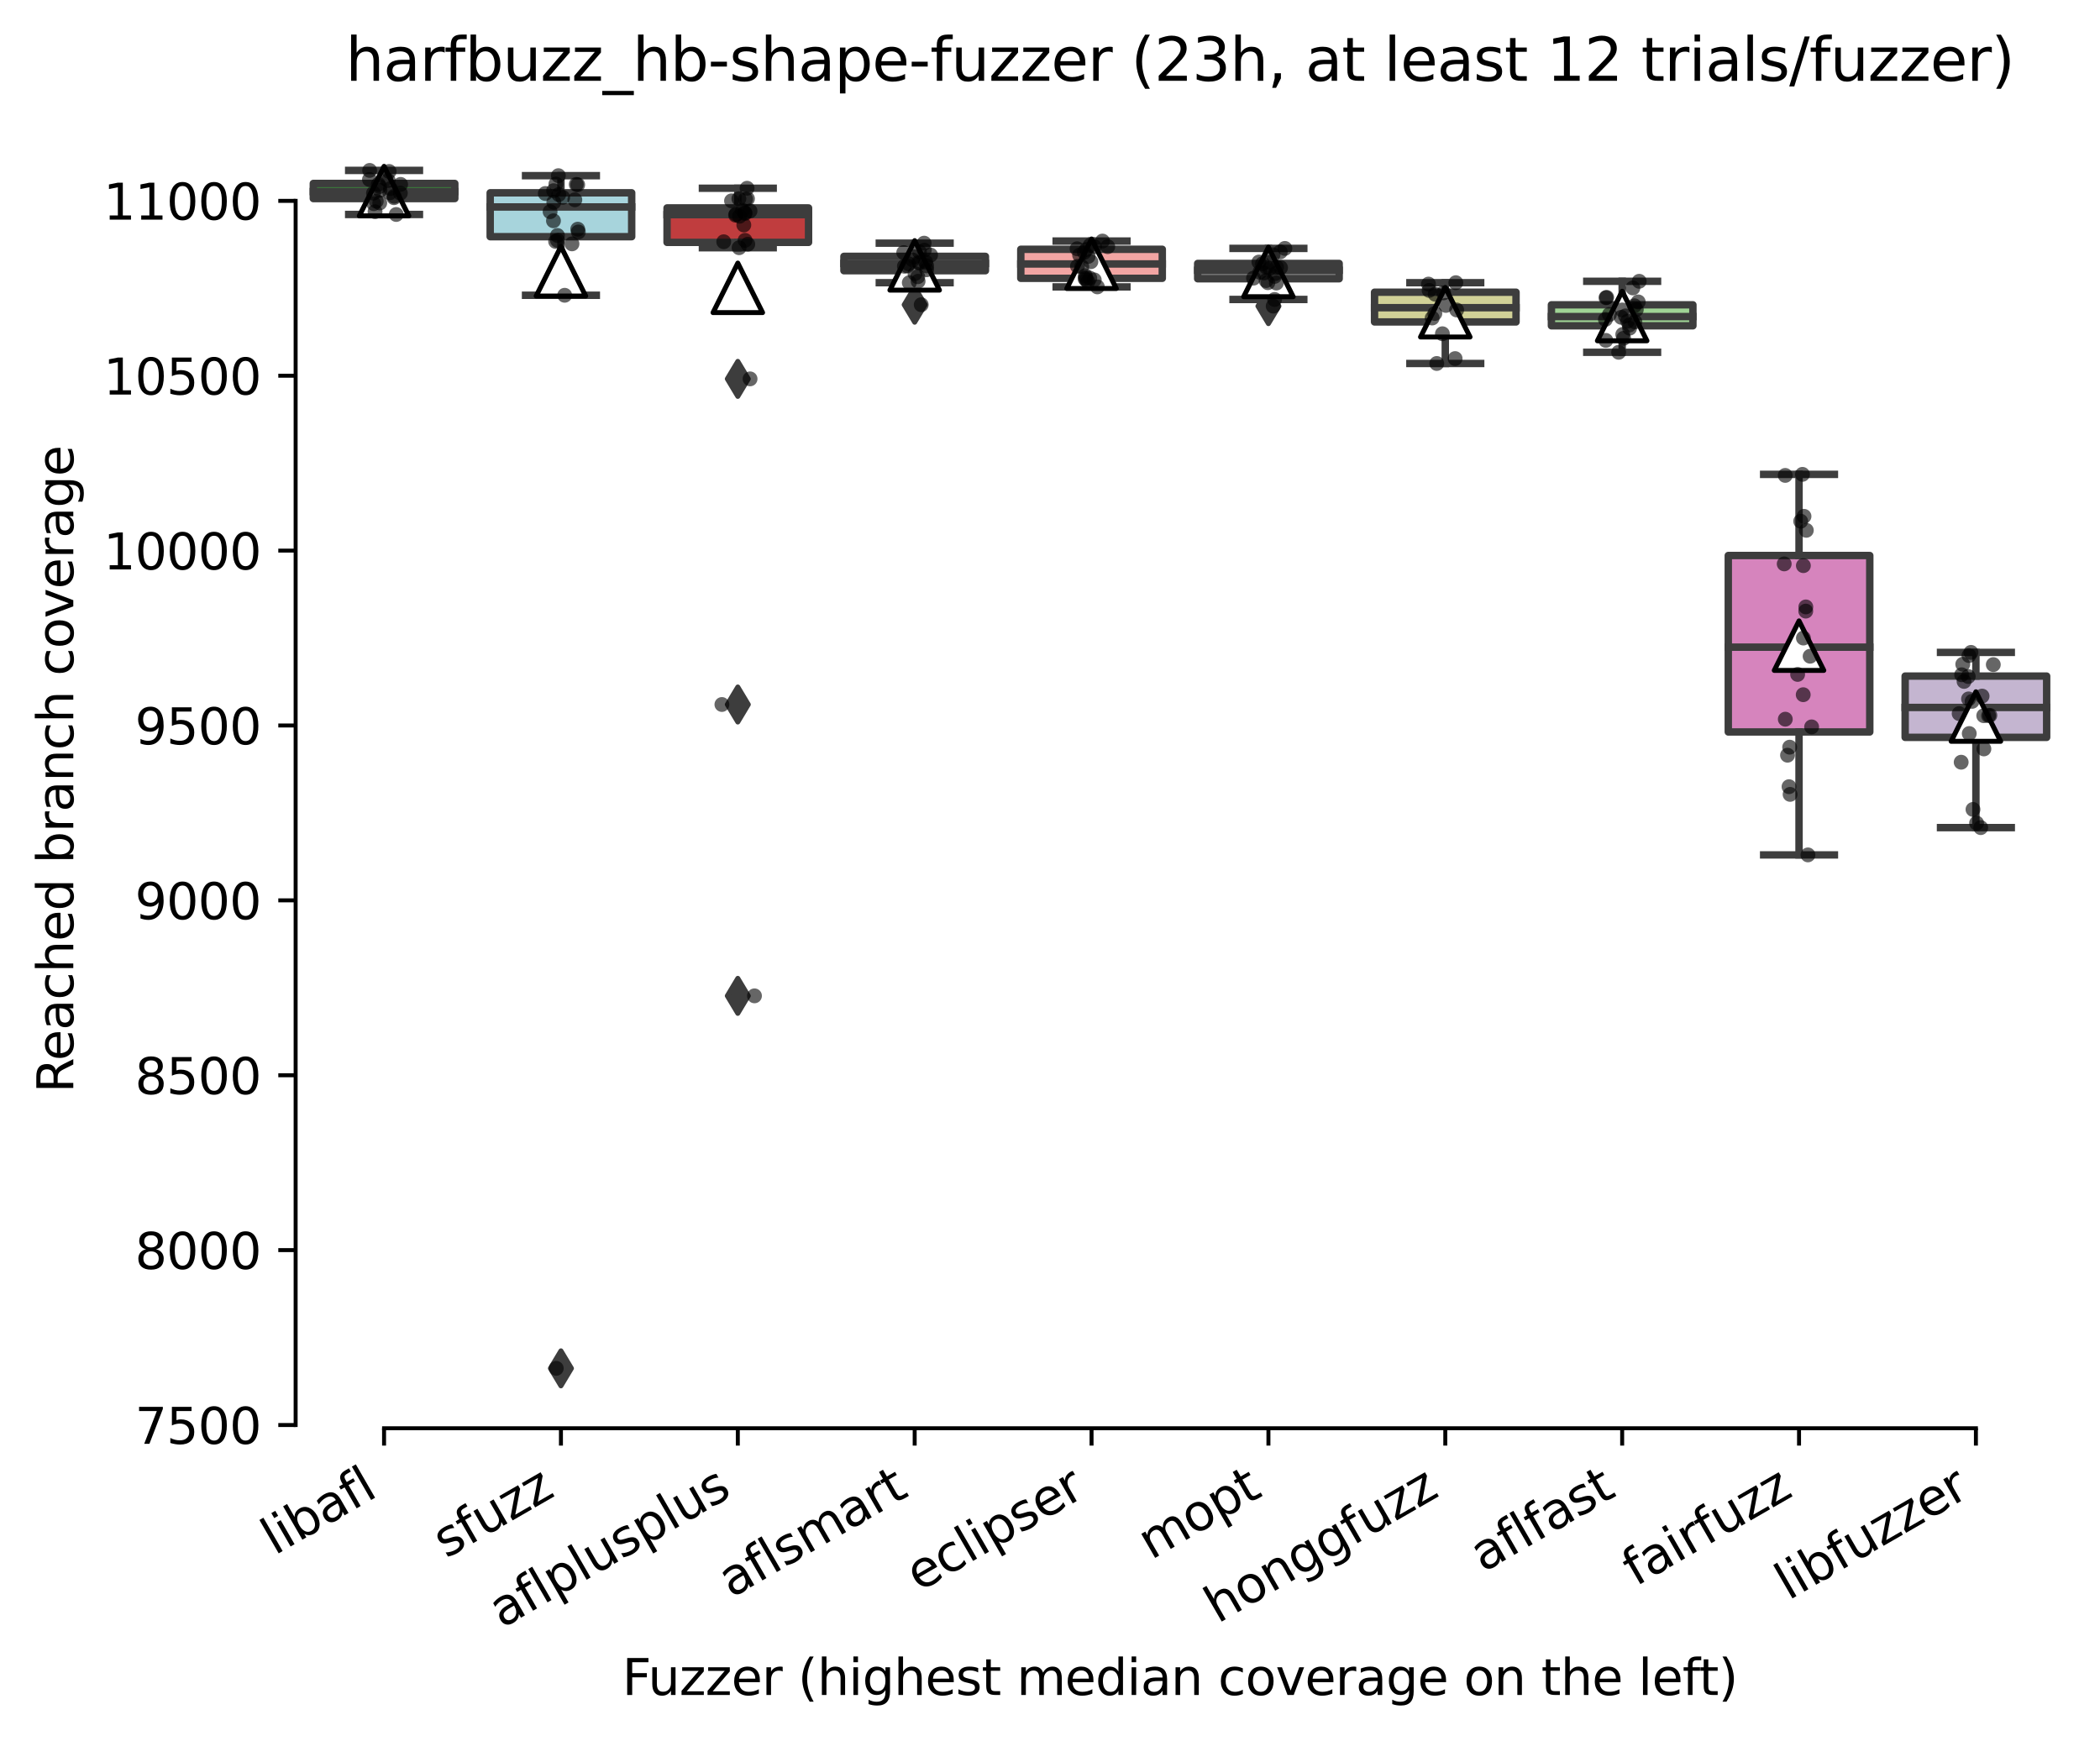 <?xml version="1.0" encoding="utf-8" standalone="no"?>
<!DOCTYPE svg PUBLIC "-//W3C//DTD SVG 1.1//EN"
  "http://www.w3.org/Graphics/SVG/1.1/DTD/svg11.dtd">
<svg xmlns:xlink="http://www.w3.org/1999/xlink" width="424.011pt" height="351.576pt" viewBox="0 0 424.011 351.576" xmlns="http://www.w3.org/2000/svg" version="1.1">
 <defs>
  <style type="text/css">*{stroke-linejoin: round; stroke-linecap: butt}</style>
 </defs>
 <g id="figure_1">
  <g id="patch_1">
   <path d="M 0 351.576 
L 424.011 351.576 
L 424.011 0 
L 0 0 
z
" style="fill: #ffffff"/>
  </g>
  <g id="axes_1">
   <g id="patch_2">
    <path d="M 59.691 288.43 
L 416.811 288.43 
L 416.811 22.318 
L 59.691 22.318 
z
" style="fill: #ffffff"/>
   </g>
   <g id="patch_3">
    <path d="M 63.262 40.1 
L 91.831 40.1 
L 91.831 37.045 
L 63.262 37.045 
L 63.262 40.1 
z
" clip-path="url(#p0ea1d578df)" style="fill: #3a923a; stroke: #3d3d3d; stroke-width: 1.5; stroke-linejoin: miter"/>
   </g>
   <g id="patch_4">
    <path d="M 98.974 47.799 
L 127.543 47.799 
L 127.543 38.935 
L 98.974 38.935 
L 98.974 47.799 
z
" clip-path="url(#p0ea1d578df)" style="fill: #a7d4dc; stroke: #3d3d3d; stroke-width: 1.5; stroke-linejoin: miter"/>
   </g>
   <g id="patch_5">
    <path d="M 134.686 48.947 
L 163.255 48.947 
L 163.255 41.99 
L 134.686 41.99 
L 134.686 48.947 
z
" clip-path="url(#p0ea1d578df)" style="fill: #c03d3e; stroke: #3d3d3d; stroke-width: 1.5; stroke-linejoin: miter"/>
   </g>
   <g id="patch_6">
    <path d="M 170.398 54.668 
L 198.967 54.668 
L 198.967 51.772 
L 170.398 51.772 
L 170.398 54.668 
z
" clip-path="url(#p0ea1d578df)" style="fill: #c7c7c7; stroke: #3d3d3d; stroke-width: 1.5; stroke-linejoin: miter"/>
   </g>
   <g id="patch_7">
    <path d="M 206.11 56.205 
L 234.679 56.205 
L 234.679 50.342 
L 206.11 50.342 
L 206.11 56.205 
z
" clip-path="url(#p0ea1d578df)" style="fill: #f2a5a3; stroke: #3d3d3d; stroke-width: 1.5; stroke-linejoin: miter"/>
   </g>
   <g id="patch_8">
    <path d="M 241.822 56.293 
L 270.391 56.293 
L 270.391 53.203 
L 241.822 53.203 
L 241.822 56.293 
z
" clip-path="url(#p0ea1d578df)" style="fill: #7f7f7f; stroke: #3d3d3d; stroke-width: 1.5; stroke-linejoin: miter"/>
   </g>
   <g id="patch_9">
    <path d="M 277.534 65.016 
L 306.103 65.016 
L 306.103 59.012 
L 277.534 59.012 
L 277.534 65.016 
z
" clip-path="url(#p0ea1d578df)" style="fill: #d1d197; stroke: #3d3d3d; stroke-width: 1.5; stroke-linejoin: miter"/>
   </g>
   <g id="patch_10">
    <path d="M 313.246 65.793 
L 341.815 65.793 
L 341.815 61.555 
L 313.246 61.555 
L 313.246 65.793 
z
" clip-path="url(#p0ea1d578df)" style="fill: #9fd495; stroke: #3d3d3d; stroke-width: 1.5; stroke-linejoin: miter"/>
   </g>
   <g id="patch_11">
    <path d="M 348.958 147.816 
L 377.527 147.816 
L 377.527 112.182 
L 348.958 112.182 
L 348.958 147.816 
z
" clip-path="url(#p0ea1d578df)" style="fill: #d684bd; stroke: #3d3d3d; stroke-width: 1.5; stroke-linejoin: miter"/>
   </g>
   <g id="patch_12">
    <path d="M 384.67 148.911 
L 413.239 148.911 
L 413.239 136.533 
L 384.67 136.533 
L 384.67 148.911 
z
" clip-path="url(#p0ea1d578df)" style="fill: #c4b5d0; stroke: #3d3d3d; stroke-width: 1.5; stroke-linejoin: miter"/>
   </g>
   <g id="matplotlib.axis_1">
    <g id="xtick_1">
     <g id="line2d_1">
      <defs>
       <path id="m194e471ee4" d="M 0 0 
L 0 3.5 
" style="stroke: #000000; stroke-width: 0.8"/>
      </defs>
      <g>
       <use xlink:href="#m194e471ee4" x="77.547" y="288.43" style="stroke: #000000; stroke-width: 0.8"/>
      </g>
     </g>
     <g id="text_1">
      <!-- libafl -->
      <g transform="translate(55.435 314.176) rotate(-30) scale(0.1 -0.1)">
       <defs>
        <path id="DejaVuSans-6c" d="M 603 4863 
L 1178 4863 
L 1178 0 
L 603 0 
L 603 4863 
z
" transform="scale(0.016)"/>
        <path id="DejaVuSans-69" d="M 603 3500 
L 1178 3500 
L 1178 0 
L 603 0 
L 603 3500 
z
M 603 4863 
L 1178 4863 
L 1178 4134 
L 603 4134 
L 603 4863 
z
" transform="scale(0.016)"/>
        <path id="DejaVuSans-62" d="M 3116 1747 
Q 3116 2381 2855 2742 
Q 2594 3103 2138 3103 
Q 1681 3103 1420 2742 
Q 1159 2381 1159 1747 
Q 1159 1113 1420 752 
Q 1681 391 2138 391 
Q 2594 391 2855 752 
Q 3116 1113 3116 1747 
z
M 1159 2969 
Q 1341 3281 1617 3432 
Q 1894 3584 2278 3584 
Q 2916 3584 3314 3078 
Q 3713 2572 3713 1747 
Q 3713 922 3314 415 
Q 2916 -91 2278 -91 
Q 1894 -91 1617 61 
Q 1341 213 1159 525 
L 1159 0 
L 581 0 
L 581 4863 
L 1159 4863 
L 1159 2969 
z
" transform="scale(0.016)"/>
        <path id="DejaVuSans-61" d="M 2194 1759 
Q 1497 1759 1228 1600 
Q 959 1441 959 1056 
Q 959 750 1161 570 
Q 1363 391 1709 391 
Q 2188 391 2477 730 
Q 2766 1069 2766 1631 
L 2766 1759 
L 2194 1759 
z
M 3341 1997 
L 3341 0 
L 2766 0 
L 2766 531 
Q 2569 213 2275 61 
Q 1981 -91 1556 -91 
Q 1019 -91 701 211 
Q 384 513 384 1019 
Q 384 1609 779 1909 
Q 1175 2209 1959 2209 
L 2766 2209 
L 2766 2266 
Q 2766 2663 2505 2880 
Q 2244 3097 1772 3097 
Q 1472 3097 1187 3025 
Q 903 2953 641 2809 
L 641 3341 
Q 956 3463 1253 3523 
Q 1550 3584 1831 3584 
Q 2591 3584 2966 3190 
Q 3341 2797 3341 1997 
z
" transform="scale(0.016)"/>
        <path id="DejaVuSans-66" d="M 2375 4863 
L 2375 4384 
L 1825 4384 
Q 1516 4384 1395 4259 
Q 1275 4134 1275 3809 
L 1275 3500 
L 2222 3500 
L 2222 3053 
L 1275 3053 
L 1275 0 
L 697 0 
L 697 3053 
L 147 3053 
L 147 3500 
L 697 3500 
L 697 3744 
Q 697 4328 969 4595 
Q 1241 4863 1831 4863 
L 2375 4863 
z
" transform="scale(0.016)"/>
       </defs>
       <use xlink:href="#DejaVuSans-6c"/>
       <use xlink:href="#DejaVuSans-69" x="27.783"/>
       <use xlink:href="#DejaVuSans-62" x="55.566"/>
       <use xlink:href="#DejaVuSans-61" x="119.043"/>
       <use xlink:href="#DejaVuSans-66" x="180.322"/>
       <use xlink:href="#DejaVuSans-6c" x="215.527"/>
      </g>
     </g>
    </g>
    <g id="xtick_2">
     <g id="line2d_2">
      <g>
       <use xlink:href="#m194e471ee4" x="113.259" y="288.43" style="stroke: #000000; stroke-width: 0.8"/>
      </g>
     </g>
     <g id="text_2">
      <!-- sfuzz -->
      <g transform="translate(90.08 314.793) rotate(-30) scale(0.1 -0.1)">
       <defs>
        <path id="DejaVuSans-73" d="M 2834 3397 
L 2834 2853 
Q 2591 2978 2328 3040 
Q 2066 3103 1784 3103 
Q 1356 3103 1142 2972 
Q 928 2841 928 2578 
Q 928 2378 1081 2264 
Q 1234 2150 1697 2047 
L 1894 2003 
Q 2506 1872 2764 1633 
Q 3022 1394 3022 966 
Q 3022 478 2636 193 
Q 2250 -91 1575 -91 
Q 1294 -91 989 -36 
Q 684 19 347 128 
L 347 722 
Q 666 556 975 473 
Q 1284 391 1588 391 
Q 1994 391 2212 530 
Q 2431 669 2431 922 
Q 2431 1156 2273 1281 
Q 2116 1406 1581 1522 
L 1381 1569 
Q 847 1681 609 1914 
Q 372 2147 372 2553 
Q 372 3047 722 3315 
Q 1072 3584 1716 3584 
Q 2034 3584 2315 3537 
Q 2597 3491 2834 3397 
z
" transform="scale(0.016)"/>
        <path id="DejaVuSans-75" d="M 544 1381 
L 544 3500 
L 1119 3500 
L 1119 1403 
Q 1119 906 1312 657 
Q 1506 409 1894 409 
Q 2359 409 2629 706 
Q 2900 1003 2900 1516 
L 2900 3500 
L 3475 3500 
L 3475 0 
L 2900 0 
L 2900 538 
Q 2691 219 2414 64 
Q 2138 -91 1772 -91 
Q 1169 -91 856 284 
Q 544 659 544 1381 
z
M 1991 3584 
L 1991 3584 
z
" transform="scale(0.016)"/>
        <path id="DejaVuSans-7a" d="M 353 3500 
L 3084 3500 
L 3084 2975 
L 922 459 
L 3084 459 
L 3084 0 
L 275 0 
L 275 525 
L 2438 3041 
L 353 3041 
L 353 3500 
z
" transform="scale(0.016)"/>
       </defs>
       <use xlink:href="#DejaVuSans-73"/>
       <use xlink:href="#DejaVuSans-66" x="52.1"/>
       <use xlink:href="#DejaVuSans-75" x="87.305"/>
       <use xlink:href="#DejaVuSans-7a" x="150.684"/>
       <use xlink:href="#DejaVuSans-7a" x="203.174"/>
      </g>
     </g>
    </g>
    <g id="xtick_3">
     <g id="line2d_3">
      <g>
       <use xlink:href="#m194e471ee4" x="148.971" y="288.43" style="stroke: #000000; stroke-width: 0.8"/>
      </g>
     </g>
     <g id="text_3">
      <!-- aflplusplus -->
      <g transform="translate(101.362 328.897) rotate(-30) scale(0.1 -0.1)">
       <defs>
        <path id="DejaVuSans-70" d="M 1159 525 
L 1159 -1331 
L 581 -1331 
L 581 3500 
L 1159 3500 
L 1159 2969 
Q 1341 3281 1617 3432 
Q 1894 3584 2278 3584 
Q 2916 3584 3314 3078 
Q 3713 2572 3713 1747 
Q 3713 922 3314 415 
Q 2916 -91 2278 -91 
Q 1894 -91 1617 61 
Q 1341 213 1159 525 
z
M 3116 1747 
Q 3116 2381 2855 2742 
Q 2594 3103 2138 3103 
Q 1681 3103 1420 2742 
Q 1159 2381 1159 1747 
Q 1159 1113 1420 752 
Q 1681 391 2138 391 
Q 2594 391 2855 752 
Q 3116 1113 3116 1747 
z
" transform="scale(0.016)"/>
       </defs>
       <use xlink:href="#DejaVuSans-61"/>
       <use xlink:href="#DejaVuSans-66" x="61.279"/>
       <use xlink:href="#DejaVuSans-6c" x="96.484"/>
       <use xlink:href="#DejaVuSans-70" x="124.268"/>
       <use xlink:href="#DejaVuSans-6c" x="187.744"/>
       <use xlink:href="#DejaVuSans-75" x="215.527"/>
       <use xlink:href="#DejaVuSans-73" x="278.906"/>
       <use xlink:href="#DejaVuSans-70" x="331.006"/>
       <use xlink:href="#DejaVuSans-6c" x="394.482"/>
       <use xlink:href="#DejaVuSans-75" x="422.266"/>
       <use xlink:href="#DejaVuSans-73" x="485.645"/>
      </g>
     </g>
    </g>
    <g id="xtick_4">
     <g id="line2d_4">
      <g>
       <use xlink:href="#m194e471ee4" x="184.683" y="288.43" style="stroke: #000000; stroke-width: 0.8"/>
      </g>
     </g>
     <g id="text_4">
      <!-- aflsmart -->
      <g transform="translate(147.672 322.779) rotate(-30) scale(0.1 -0.1)">
       <defs>
        <path id="DejaVuSans-6d" d="M 3328 2828 
Q 3544 3216 3844 3400 
Q 4144 3584 4550 3584 
Q 5097 3584 5394 3201 
Q 5691 2819 5691 2113 
L 5691 0 
L 5113 0 
L 5113 2094 
Q 5113 2597 4934 2840 
Q 4756 3084 4391 3084 
Q 3944 3084 3684 2787 
Q 3425 2491 3425 1978 
L 3425 0 
L 2847 0 
L 2847 2094 
Q 2847 2600 2669 2842 
Q 2491 3084 2119 3084 
Q 1678 3084 1418 2786 
Q 1159 2488 1159 1978 
L 1159 0 
L 581 0 
L 581 3500 
L 1159 3500 
L 1159 2956 
Q 1356 3278 1631 3431 
Q 1906 3584 2284 3584 
Q 2666 3584 2933 3390 
Q 3200 3197 3328 2828 
z
" transform="scale(0.016)"/>
        <path id="DejaVuSans-72" d="M 2631 2963 
Q 2534 3019 2420 3045 
Q 2306 3072 2169 3072 
Q 1681 3072 1420 2755 
Q 1159 2438 1159 1844 
L 1159 0 
L 581 0 
L 581 3500 
L 1159 3500 
L 1159 2956 
Q 1341 3275 1631 3429 
Q 1922 3584 2338 3584 
Q 2397 3584 2469 3576 
Q 2541 3569 2628 3553 
L 2631 2963 
z
" transform="scale(0.016)"/>
        <path id="DejaVuSans-74" d="M 1172 4494 
L 1172 3500 
L 2356 3500 
L 2356 3053 
L 1172 3053 
L 1172 1153 
Q 1172 725 1289 603 
Q 1406 481 1766 481 
L 2356 481 
L 2356 0 
L 1766 0 
Q 1100 0 847 248 
Q 594 497 594 1153 
L 594 3053 
L 172 3053 
L 172 3500 
L 594 3500 
L 594 4494 
L 1172 4494 
z
" transform="scale(0.016)"/>
       </defs>
       <use xlink:href="#DejaVuSans-61"/>
       <use xlink:href="#DejaVuSans-66" x="61.279"/>
       <use xlink:href="#DejaVuSans-6c" x="96.484"/>
       <use xlink:href="#DejaVuSans-73" x="124.268"/>
       <use xlink:href="#DejaVuSans-6d" x="176.367"/>
       <use xlink:href="#DejaVuSans-61" x="273.779"/>
       <use xlink:href="#DejaVuSans-72" x="335.059"/>
       <use xlink:href="#DejaVuSans-74" x="376.172"/>
      </g>
     </g>
    </g>
    <g id="xtick_5">
     <g id="line2d_5">
      <g>
       <use xlink:href="#m194e471ee4" x="220.395" y="288.43" style="stroke: #000000; stroke-width: 0.8"/>
      </g>
     </g>
     <g id="text_5">
      <!-- eclipser -->
      <g transform="translate(185.554 321.525) rotate(-30) scale(0.1 -0.1)">
       <defs>
        <path id="DejaVuSans-65" d="M 3597 1894 
L 3597 1613 
L 953 1613 
Q 991 1019 1311 708 
Q 1631 397 2203 397 
Q 2534 397 2845 478 
Q 3156 559 3463 722 
L 3463 178 
Q 3153 47 2828 -22 
Q 2503 -91 2169 -91 
Q 1331 -91 842 396 
Q 353 884 353 1716 
Q 353 2575 817 3079 
Q 1281 3584 2069 3584 
Q 2775 3584 3186 3129 
Q 3597 2675 3597 1894 
z
M 3022 2063 
Q 3016 2534 2758 2815 
Q 2500 3097 2075 3097 
Q 1594 3097 1305 2825 
Q 1016 2553 972 2059 
L 3022 2063 
z
" transform="scale(0.016)"/>
        <path id="DejaVuSans-63" d="M 3122 3366 
L 3122 2828 
Q 2878 2963 2633 3030 
Q 2388 3097 2138 3097 
Q 1578 3097 1268 2742 
Q 959 2388 959 1747 
Q 959 1106 1268 751 
Q 1578 397 2138 397 
Q 2388 397 2633 464 
Q 2878 531 3122 666 
L 3122 134 
Q 2881 22 2623 -34 
Q 2366 -91 2075 -91 
Q 1284 -91 818 406 
Q 353 903 353 1747 
Q 353 2603 823 3093 
Q 1294 3584 2113 3584 
Q 2378 3584 2631 3529 
Q 2884 3475 3122 3366 
z
" transform="scale(0.016)"/>
       </defs>
       <use xlink:href="#DejaVuSans-65"/>
       <use xlink:href="#DejaVuSans-63" x="61.523"/>
       <use xlink:href="#DejaVuSans-6c" x="116.504"/>
       <use xlink:href="#DejaVuSans-69" x="144.287"/>
       <use xlink:href="#DejaVuSans-70" x="172.07"/>
       <use xlink:href="#DejaVuSans-73" x="235.547"/>
       <use xlink:href="#DejaVuSans-65" x="287.646"/>
       <use xlink:href="#DejaVuSans-72" x="349.17"/>
      </g>
     </g>
    </g>
    <g id="xtick_6">
     <g id="line2d_6">
      <g>
       <use xlink:href="#m194e471ee4" x="256.107" y="288.43" style="stroke: #000000; stroke-width: 0.8"/>
      </g>
     </g>
     <g id="text_6">
      <!-- mopt -->
      <g transform="translate(232.439 315.075) rotate(-30) scale(0.1 -0.1)">
       <defs>
        <path id="DejaVuSans-6f" d="M 1959 3097 
Q 1497 3097 1228 2736 
Q 959 2375 959 1747 
Q 959 1119 1226 758 
Q 1494 397 1959 397 
Q 2419 397 2687 759 
Q 2956 1122 2956 1747 
Q 2956 2369 2687 2733 
Q 2419 3097 1959 3097 
z
M 1959 3584 
Q 2709 3584 3137 3096 
Q 3566 2609 3566 1747 
Q 3566 888 3137 398 
Q 2709 -91 1959 -91 
Q 1206 -91 779 398 
Q 353 888 353 1747 
Q 353 2609 779 3096 
Q 1206 3584 1959 3584 
z
" transform="scale(0.016)"/>
       </defs>
       <use xlink:href="#DejaVuSans-6d"/>
       <use xlink:href="#DejaVuSans-6f" x="97.412"/>
       <use xlink:href="#DejaVuSans-70" x="158.594"/>
       <use xlink:href="#DejaVuSans-74" x="222.07"/>
      </g>
     </g>
    </g>
    <g id="xtick_7">
     <g id="line2d_7">
      <g>
       <use xlink:href="#m194e471ee4" x="291.819" y="288.43" style="stroke: #000000; stroke-width: 0.8"/>
      </g>
     </g>
     <g id="text_7">
      <!-- honggfuzz -->
      <g transform="translate(245.879 327.933) rotate(-30) scale(0.1 -0.1)">
       <defs>
        <path id="DejaVuSans-68" d="M 3513 2113 
L 3513 0 
L 2938 0 
L 2938 2094 
Q 2938 2591 2744 2837 
Q 2550 3084 2163 3084 
Q 1697 3084 1428 2787 
Q 1159 2491 1159 1978 
L 1159 0 
L 581 0 
L 581 4863 
L 1159 4863 
L 1159 2956 
Q 1366 3272 1645 3428 
Q 1925 3584 2291 3584 
Q 2894 3584 3203 3211 
Q 3513 2838 3513 2113 
z
" transform="scale(0.016)"/>
        <path id="DejaVuSans-6e" d="M 3513 2113 
L 3513 0 
L 2938 0 
L 2938 2094 
Q 2938 2591 2744 2837 
Q 2550 3084 2163 3084 
Q 1697 3084 1428 2787 
Q 1159 2491 1159 1978 
L 1159 0 
L 581 0 
L 581 3500 
L 1159 3500 
L 1159 2956 
Q 1366 3272 1645 3428 
Q 1925 3584 2291 3584 
Q 2894 3584 3203 3211 
Q 3513 2838 3513 2113 
z
" transform="scale(0.016)"/>
        <path id="DejaVuSans-67" d="M 2906 1791 
Q 2906 2416 2648 2759 
Q 2391 3103 1925 3103 
Q 1463 3103 1205 2759 
Q 947 2416 947 1791 
Q 947 1169 1205 825 
Q 1463 481 1925 481 
Q 2391 481 2648 825 
Q 2906 1169 2906 1791 
z
M 3481 434 
Q 3481 -459 3084 -895 
Q 2688 -1331 1869 -1331 
Q 1566 -1331 1297 -1286 
Q 1028 -1241 775 -1147 
L 775 -588 
Q 1028 -725 1275 -790 
Q 1522 -856 1778 -856 
Q 2344 -856 2625 -561 
Q 2906 -266 2906 331 
L 2906 616 
Q 2728 306 2450 153 
Q 2172 0 1784 0 
Q 1141 0 747 490 
Q 353 981 353 1791 
Q 353 2603 747 3093 
Q 1141 3584 1784 3584 
Q 2172 3584 2450 3431 
Q 2728 3278 2906 2969 
L 2906 3500 
L 3481 3500 
L 3481 434 
z
" transform="scale(0.016)"/>
       </defs>
       <use xlink:href="#DejaVuSans-68"/>
       <use xlink:href="#DejaVuSans-6f" x="63.379"/>
       <use xlink:href="#DejaVuSans-6e" x="124.561"/>
       <use xlink:href="#DejaVuSans-67" x="187.939"/>
       <use xlink:href="#DejaVuSans-67" x="251.416"/>
       <use xlink:href="#DejaVuSans-66" x="314.893"/>
       <use xlink:href="#DejaVuSans-75" x="350.098"/>
       <use xlink:href="#DejaVuSans-7a" x="413.477"/>
       <use xlink:href="#DejaVuSans-7a" x="465.967"/>
      </g>
     </g>
    </g>
    <g id="xtick_8">
     <g id="line2d_8">
      <g>
       <use xlink:href="#m194e471ee4" x="327.531" y="288.43" style="stroke: #000000; stroke-width: 0.8"/>
      </g>
     </g>
     <g id="text_8">
      <!-- aflfast -->
      <g transform="translate(299.467 317.613) rotate(-30) scale(0.1 -0.1)">
       <use xlink:href="#DejaVuSans-61"/>
       <use xlink:href="#DejaVuSans-66" x="61.279"/>
       <use xlink:href="#DejaVuSans-6c" x="96.484"/>
       <use xlink:href="#DejaVuSans-66" x="124.268"/>
       <use xlink:href="#DejaVuSans-61" x="159.473"/>
       <use xlink:href="#DejaVuSans-73" x="220.752"/>
       <use xlink:href="#DejaVuSans-74" x="272.852"/>
      </g>
     </g>
    </g>
    <g id="xtick_9">
     <g id="line2d_9">
      <g>
       <use xlink:href="#m194e471ee4" x="363.243" y="288.43" style="stroke: #000000; stroke-width: 0.8"/>
      </g>
     </g>
     <g id="text_9">
      <!-- fairfuzz -->
      <g transform="translate(330.253 320.457) rotate(-30) scale(0.1 -0.1)">
       <use xlink:href="#DejaVuSans-66"/>
       <use xlink:href="#DejaVuSans-61" x="35.205"/>
       <use xlink:href="#DejaVuSans-69" x="96.484"/>
       <use xlink:href="#DejaVuSans-72" x="124.268"/>
       <use xlink:href="#DejaVuSans-66" x="165.381"/>
       <use xlink:href="#DejaVuSans-75" x="200.586"/>
       <use xlink:href="#DejaVuSans-7a" x="263.965"/>
       <use xlink:href="#DejaVuSans-7a" x="316.455"/>
      </g>
     </g>
    </g>
    <g id="xtick_10">
     <g id="line2d_10">
      <g>
       <use xlink:href="#m194e471ee4" x="398.955" y="288.43" style="stroke: #000000; stroke-width: 0.8"/>
      </g>
     </g>
     <g id="text_10">
      <!-- libfuzzer -->
      <g transform="translate(361.088 323.272) rotate(-30) scale(0.1 -0.1)">
       <use xlink:href="#DejaVuSans-6c"/>
       <use xlink:href="#DejaVuSans-69" x="27.783"/>
       <use xlink:href="#DejaVuSans-62" x="55.566"/>
       <use xlink:href="#DejaVuSans-66" x="119.043"/>
       <use xlink:href="#DejaVuSans-75" x="154.248"/>
       <use xlink:href="#DejaVuSans-7a" x="217.627"/>
       <use xlink:href="#DejaVuSans-7a" x="270.117"/>
       <use xlink:href="#DejaVuSans-65" x="322.607"/>
       <use xlink:href="#DejaVuSans-72" x="384.131"/>
      </g>
     </g>
    </g>
    <g id="text_11">
     <!-- Fuzzer (highest median coverage on the left) -->
     <g transform="translate(125.633 342.297) scale(0.1 -0.1)">
      <defs>
       <path id="DejaVuSans-46" d="M 628 4666 
L 3309 4666 
L 3309 4134 
L 1259 4134 
L 1259 2759 
L 3109 2759 
L 3109 2228 
L 1259 2228 
L 1259 0 
L 628 0 
L 628 4666 
z
" transform="scale(0.016)"/>
       <path id="DejaVuSans-20" transform="scale(0.016)"/>
       <path id="DejaVuSans-28" d="M 1984 4856 
Q 1566 4138 1362 3434 
Q 1159 2731 1159 2009 
Q 1159 1288 1364 580 
Q 1569 -128 1984 -844 
L 1484 -844 
Q 1016 -109 783 600 
Q 550 1309 550 2009 
Q 550 2706 781 3412 
Q 1013 4119 1484 4856 
L 1984 4856 
z
" transform="scale(0.016)"/>
       <path id="DejaVuSans-64" d="M 2906 2969 
L 2906 4863 
L 3481 4863 
L 3481 0 
L 2906 0 
L 2906 525 
Q 2725 213 2448 61 
Q 2172 -91 1784 -91 
Q 1150 -91 751 415 
Q 353 922 353 1747 
Q 353 2572 751 3078 
Q 1150 3584 1784 3584 
Q 2172 3584 2448 3432 
Q 2725 3281 2906 2969 
z
M 947 1747 
Q 947 1113 1208 752 
Q 1469 391 1925 391 
Q 2381 391 2643 752 
Q 2906 1113 2906 1747 
Q 2906 2381 2643 2742 
Q 2381 3103 1925 3103 
Q 1469 3103 1208 2742 
Q 947 2381 947 1747 
z
" transform="scale(0.016)"/>
       <path id="DejaVuSans-76" d="M 191 3500 
L 800 3500 
L 1894 563 
L 2988 3500 
L 3597 3500 
L 2284 0 
L 1503 0 
L 191 3500 
z
" transform="scale(0.016)"/>
       <path id="DejaVuSans-29" d="M 513 4856 
L 1013 4856 
Q 1481 4119 1714 3412 
Q 1947 2706 1947 2009 
Q 1947 1309 1714 600 
Q 1481 -109 1013 -844 
L 513 -844 
Q 928 -128 1133 580 
Q 1338 1288 1338 2009 
Q 1338 2731 1133 3434 
Q 928 4138 513 4856 
z
" transform="scale(0.016)"/>
      </defs>
      <use xlink:href="#DejaVuSans-46"/>
      <use xlink:href="#DejaVuSans-75" x="52.02"/>
      <use xlink:href="#DejaVuSans-7a" x="115.398"/>
      <use xlink:href="#DejaVuSans-7a" x="167.889"/>
      <use xlink:href="#DejaVuSans-65" x="220.379"/>
      <use xlink:href="#DejaVuSans-72" x="281.902"/>
      <use xlink:href="#DejaVuSans-20" x="323.016"/>
      <use xlink:href="#DejaVuSans-28" x="354.803"/>
      <use xlink:href="#DejaVuSans-68" x="393.816"/>
      <use xlink:href="#DejaVuSans-69" x="457.195"/>
      <use xlink:href="#DejaVuSans-67" x="484.979"/>
      <use xlink:href="#DejaVuSans-68" x="548.455"/>
      <use xlink:href="#DejaVuSans-65" x="611.834"/>
      <use xlink:href="#DejaVuSans-73" x="673.357"/>
      <use xlink:href="#DejaVuSans-74" x="725.457"/>
      <use xlink:href="#DejaVuSans-20" x="764.666"/>
      <use xlink:href="#DejaVuSans-6d" x="796.453"/>
      <use xlink:href="#DejaVuSans-65" x="893.865"/>
      <use xlink:href="#DejaVuSans-64" x="955.389"/>
      <use xlink:href="#DejaVuSans-69" x="1018.865"/>
      <use xlink:href="#DejaVuSans-61" x="1046.648"/>
      <use xlink:href="#DejaVuSans-6e" x="1107.928"/>
      <use xlink:href="#DejaVuSans-20" x="1171.307"/>
      <use xlink:href="#DejaVuSans-63" x="1203.094"/>
      <use xlink:href="#DejaVuSans-6f" x="1258.074"/>
      <use xlink:href="#DejaVuSans-76" x="1319.256"/>
      <use xlink:href="#DejaVuSans-65" x="1378.436"/>
      <use xlink:href="#DejaVuSans-72" x="1439.959"/>
      <use xlink:href="#DejaVuSans-61" x="1481.072"/>
      <use xlink:href="#DejaVuSans-67" x="1542.352"/>
      <use xlink:href="#DejaVuSans-65" x="1605.828"/>
      <use xlink:href="#DejaVuSans-20" x="1667.352"/>
      <use xlink:href="#DejaVuSans-6f" x="1699.139"/>
      <use xlink:href="#DejaVuSans-6e" x="1760.32"/>
      <use xlink:href="#DejaVuSans-20" x="1823.699"/>
      <use xlink:href="#DejaVuSans-74" x="1855.486"/>
      <use xlink:href="#DejaVuSans-68" x="1894.695"/>
      <use xlink:href="#DejaVuSans-65" x="1958.074"/>
      <use xlink:href="#DejaVuSans-20" x="2019.598"/>
      <use xlink:href="#DejaVuSans-6c" x="2051.385"/>
      <use xlink:href="#DejaVuSans-65" x="2079.168"/>
      <use xlink:href="#DejaVuSans-66" x="2140.691"/>
      <use xlink:href="#DejaVuSans-74" x="2174.146"/>
      <use xlink:href="#DejaVuSans-29" x="2213.355"/>
     </g>
    </g>
   </g>
   <g id="matplotlib.axis_2">
    <g id="ytick_1">
     <g id="line2d_11">
      <defs>
       <path id="mb99764da75" d="M 0 0 
L -3.5 0 
" style="stroke: #000000; stroke-width: 0.8"/>
      </defs>
      <g>
       <use xlink:href="#mb99764da75" x="59.691" y="287.777" style="stroke: #000000; stroke-width: 0.8"/>
      </g>
     </g>
     <g id="text_12">
      <!-- 7500 -->
      <g transform="translate(27.241 291.576) scale(0.1 -0.1)">
       <defs>
        <path id="DejaVuSans-37" d="M 525 4666 
L 3525 4666 
L 3525 4397 
L 1831 0 
L 1172 0 
L 2766 4134 
L 525 4134 
L 525 4666 
z
" transform="scale(0.016)"/>
        <path id="DejaVuSans-35" d="M 691 4666 
L 3169 4666 
L 3169 4134 
L 1269 4134 
L 1269 2991 
Q 1406 3038 1543 3061 
Q 1681 3084 1819 3084 
Q 2600 3084 3056 2656 
Q 3513 2228 3513 1497 
Q 3513 744 3044 326 
Q 2575 -91 1722 -91 
Q 1428 -91 1123 -41 
Q 819 9 494 109 
L 494 744 
Q 775 591 1075 516 
Q 1375 441 1709 441 
Q 2250 441 2565 725 
Q 2881 1009 2881 1497 
Q 2881 1984 2565 2268 
Q 2250 2553 1709 2553 
Q 1456 2553 1204 2497 
Q 953 2441 691 2322 
L 691 4666 
z
" transform="scale(0.016)"/>
        <path id="DejaVuSans-30" d="M 2034 4250 
Q 1547 4250 1301 3770 
Q 1056 3291 1056 2328 
Q 1056 1369 1301 889 
Q 1547 409 2034 409 
Q 2525 409 2770 889 
Q 3016 1369 3016 2328 
Q 3016 3291 2770 3770 
Q 2525 4250 2034 4250 
z
M 2034 4750 
Q 2819 4750 3233 4129 
Q 3647 3509 3647 2328 
Q 3647 1150 3233 529 
Q 2819 -91 2034 -91 
Q 1250 -91 836 529 
Q 422 1150 422 2328 
Q 422 3509 836 4129 
Q 1250 4750 2034 4750 
z
" transform="scale(0.016)"/>
       </defs>
       <use xlink:href="#DejaVuSans-37"/>
       <use xlink:href="#DejaVuSans-35" x="63.623"/>
       <use xlink:href="#DejaVuSans-30" x="127.246"/>
       <use xlink:href="#DejaVuSans-30" x="190.869"/>
      </g>
     </g>
    </g>
    <g id="ytick_2">
     <g id="line2d_12">
      <g>
       <use xlink:href="#mb99764da75" x="59.691" y="252.46" style="stroke: #000000; stroke-width: 0.8"/>
      </g>
     </g>
     <g id="text_13">
      <!-- 8000 -->
      <g transform="translate(27.241 256.259) scale(0.1 -0.1)">
       <defs>
        <path id="DejaVuSans-38" d="M 2034 2216 
Q 1584 2216 1326 1975 
Q 1069 1734 1069 1313 
Q 1069 891 1326 650 
Q 1584 409 2034 409 
Q 2484 409 2743 651 
Q 3003 894 3003 1313 
Q 3003 1734 2745 1975 
Q 2488 2216 2034 2216 
z
M 1403 2484 
Q 997 2584 770 2862 
Q 544 3141 544 3541 
Q 544 4100 942 4425 
Q 1341 4750 2034 4750 
Q 2731 4750 3128 4425 
Q 3525 4100 3525 3541 
Q 3525 3141 3298 2862 
Q 3072 2584 2669 2484 
Q 3125 2378 3379 2068 
Q 3634 1759 3634 1313 
Q 3634 634 3220 271 
Q 2806 -91 2034 -91 
Q 1263 -91 848 271 
Q 434 634 434 1313 
Q 434 1759 690 2068 
Q 947 2378 1403 2484 
z
M 1172 3481 
Q 1172 3119 1398 2916 
Q 1625 2713 2034 2713 
Q 2441 2713 2670 2916 
Q 2900 3119 2900 3481 
Q 2900 3844 2670 4047 
Q 2441 4250 2034 4250 
Q 1625 4250 1398 4047 
Q 1172 3844 1172 3481 
z
" transform="scale(0.016)"/>
       </defs>
       <use xlink:href="#DejaVuSans-38"/>
       <use xlink:href="#DejaVuSans-30" x="63.623"/>
       <use xlink:href="#DejaVuSans-30" x="127.246"/>
       <use xlink:href="#DejaVuSans-30" x="190.869"/>
      </g>
     </g>
    </g>
    <g id="ytick_3">
     <g id="line2d_13">
      <g>
       <use xlink:href="#mb99764da75" x="59.691" y="217.143" style="stroke: #000000; stroke-width: 0.8"/>
      </g>
     </g>
     <g id="text_14">
      <!-- 8500 -->
      <g transform="translate(27.241 220.942) scale(0.1 -0.1)">
       <use xlink:href="#DejaVuSans-38"/>
       <use xlink:href="#DejaVuSans-35" x="63.623"/>
       <use xlink:href="#DejaVuSans-30" x="127.246"/>
       <use xlink:href="#DejaVuSans-30" x="190.869"/>
      </g>
     </g>
    </g>
    <g id="ytick_4">
     <g id="line2d_14">
      <g>
       <use xlink:href="#mb99764da75" x="59.691" y="181.826" style="stroke: #000000; stroke-width: 0.8"/>
      </g>
     </g>
     <g id="text_15">
      <!-- 9000 -->
      <g transform="translate(27.241 185.626) scale(0.1 -0.1)">
       <defs>
        <path id="DejaVuSans-39" d="M 703 97 
L 703 672 
Q 941 559 1184 500 
Q 1428 441 1663 441 
Q 2288 441 2617 861 
Q 2947 1281 2994 2138 
Q 2813 1869 2534 1725 
Q 2256 1581 1919 1581 
Q 1219 1581 811 2004 
Q 403 2428 403 3163 
Q 403 3881 828 4315 
Q 1253 4750 1959 4750 
Q 2769 4750 3195 4129 
Q 3622 3509 3622 2328 
Q 3622 1225 3098 567 
Q 2575 -91 1691 -91 
Q 1453 -91 1209 -44 
Q 966 3 703 97 
z
M 1959 2075 
Q 2384 2075 2632 2365 
Q 2881 2656 2881 3163 
Q 2881 3666 2632 3958 
Q 2384 4250 1959 4250 
Q 1534 4250 1286 3958 
Q 1038 3666 1038 3163 
Q 1038 2656 1286 2365 
Q 1534 2075 1959 2075 
z
" transform="scale(0.016)"/>
       </defs>
       <use xlink:href="#DejaVuSans-39"/>
       <use xlink:href="#DejaVuSans-30" x="63.623"/>
       <use xlink:href="#DejaVuSans-30" x="127.246"/>
       <use xlink:href="#DejaVuSans-30" x="190.869"/>
      </g>
     </g>
    </g>
    <g id="ytick_5">
     <g id="line2d_15">
      <g>
       <use xlink:href="#mb99764da75" x="59.691" y="146.51" style="stroke: #000000; stroke-width: 0.8"/>
      </g>
     </g>
     <g id="text_16">
      <!-- 9500 -->
      <g transform="translate(27.241 150.309) scale(0.1 -0.1)">
       <use xlink:href="#DejaVuSans-39"/>
       <use xlink:href="#DejaVuSans-35" x="63.623"/>
       <use xlink:href="#DejaVuSans-30" x="127.246"/>
       <use xlink:href="#DejaVuSans-30" x="190.869"/>
      </g>
     </g>
    </g>
    <g id="ytick_6">
     <g id="line2d_16">
      <g>
       <use xlink:href="#mb99764da75" x="59.691" y="111.193" style="stroke: #000000; stroke-width: 0.8"/>
      </g>
     </g>
     <g id="text_17">
      <!-- 10000 -->
      <g transform="translate(20.878 114.992) scale(0.1 -0.1)">
       <defs>
        <path id="DejaVuSans-31" d="M 794 531 
L 1825 531 
L 1825 4091 
L 703 3866 
L 703 4441 
L 1819 4666 
L 2450 4666 
L 2450 531 
L 3481 531 
L 3481 0 
L 794 0 
L 794 531 
z
" transform="scale(0.016)"/>
       </defs>
       <use xlink:href="#DejaVuSans-31"/>
       <use xlink:href="#DejaVuSans-30" x="63.623"/>
       <use xlink:href="#DejaVuSans-30" x="127.246"/>
       <use xlink:href="#DejaVuSans-30" x="190.869"/>
       <use xlink:href="#DejaVuSans-30" x="254.492"/>
      </g>
     </g>
    </g>
    <g id="ytick_7">
     <g id="line2d_17">
      <g>
       <use xlink:href="#mb99764da75" x="59.691" y="75.876" style="stroke: #000000; stroke-width: 0.8"/>
      </g>
     </g>
     <g id="text_18">
      <!-- 10500 -->
      <g transform="translate(20.878 79.675) scale(0.1 -0.1)">
       <use xlink:href="#DejaVuSans-31"/>
       <use xlink:href="#DejaVuSans-30" x="63.623"/>
       <use xlink:href="#DejaVuSans-35" x="127.246"/>
       <use xlink:href="#DejaVuSans-30" x="190.869"/>
       <use xlink:href="#DejaVuSans-30" x="254.492"/>
      </g>
     </g>
    </g>
    <g id="ytick_8">
     <g id="line2d_18">
      <g>
       <use xlink:href="#mb99764da75" x="59.691" y="40.559" style="stroke: #000000; stroke-width: 0.8"/>
      </g>
     </g>
     <g id="text_19">
      <!-- 11000 -->
      <g transform="translate(20.878 44.358) scale(0.1 -0.1)">
       <use xlink:href="#DejaVuSans-31"/>
       <use xlink:href="#DejaVuSans-31" x="63.623"/>
       <use xlink:href="#DejaVuSans-30" x="127.246"/>
       <use xlink:href="#DejaVuSans-30" x="190.869"/>
       <use xlink:href="#DejaVuSans-30" x="254.492"/>
      </g>
     </g>
    </g>
    <g id="text_20">
     <!-- Reached branch coverage -->
     <g transform="translate(14.798 220.706) rotate(-90) scale(0.1 -0.1)">
      <defs>
       <path id="DejaVuSans-52" d="M 2841 2188 
Q 3044 2119 3236 1894 
Q 3428 1669 3622 1275 
L 4263 0 
L 3584 0 
L 2988 1197 
Q 2756 1666 2539 1819 
Q 2322 1972 1947 1972 
L 1259 1972 
L 1259 0 
L 628 0 
L 628 4666 
L 2053 4666 
Q 2853 4666 3247 4331 
Q 3641 3997 3641 3322 
Q 3641 2881 3436 2590 
Q 3231 2300 2841 2188 
z
M 1259 4147 
L 1259 2491 
L 2053 2491 
Q 2509 2491 2742 2702 
Q 2975 2913 2975 3322 
Q 2975 3731 2742 3939 
Q 2509 4147 2053 4147 
L 1259 4147 
z
" transform="scale(0.016)"/>
      </defs>
      <use xlink:href="#DejaVuSans-52"/>
      <use xlink:href="#DejaVuSans-65" x="64.982"/>
      <use xlink:href="#DejaVuSans-61" x="126.506"/>
      <use xlink:href="#DejaVuSans-63" x="187.785"/>
      <use xlink:href="#DejaVuSans-68" x="242.766"/>
      <use xlink:href="#DejaVuSans-65" x="306.145"/>
      <use xlink:href="#DejaVuSans-64" x="367.668"/>
      <use xlink:href="#DejaVuSans-20" x="431.145"/>
      <use xlink:href="#DejaVuSans-62" x="462.932"/>
      <use xlink:href="#DejaVuSans-72" x="526.408"/>
      <use xlink:href="#DejaVuSans-61" x="567.521"/>
      <use xlink:href="#DejaVuSans-6e" x="628.801"/>
      <use xlink:href="#DejaVuSans-63" x="692.18"/>
      <use xlink:href="#DejaVuSans-68" x="747.16"/>
      <use xlink:href="#DejaVuSans-20" x="810.539"/>
      <use xlink:href="#DejaVuSans-63" x="842.326"/>
      <use xlink:href="#DejaVuSans-6f" x="897.307"/>
      <use xlink:href="#DejaVuSans-76" x="958.488"/>
      <use xlink:href="#DejaVuSans-65" x="1017.668"/>
      <use xlink:href="#DejaVuSans-72" x="1079.191"/>
      <use xlink:href="#DejaVuSans-61" x="1120.305"/>
      <use xlink:href="#DejaVuSans-67" x="1181.584"/>
      <use xlink:href="#DejaVuSans-65" x="1245.061"/>
     </g>
    </g>
   </g>
   <g id="line2d_19">
    <path d="M 77.547 40.1 
L 77.547 43.314 
" clip-path="url(#p0ea1d578df)" style="fill: none; stroke: #3d3d3d; stroke-width: 1.5; stroke-linecap: square"/>
   </g>
   <g id="line2d_20">
    <path d="M 77.547 37.045 
L 77.547 34.414 
" clip-path="url(#p0ea1d578df)" style="fill: none; stroke: #3d3d3d; stroke-width: 1.5; stroke-linecap: square"/>
   </g>
   <g id="line2d_21">
    <path d="M 70.404 43.314 
L 84.689 43.314 
" clip-path="url(#p0ea1d578df)" style="fill: none; stroke: #3d3d3d; stroke-width: 1.5; stroke-linecap: square"/>
   </g>
   <g id="line2d_22">
    <path d="M 70.404 34.414 
L 84.689 34.414 
" clip-path="url(#p0ea1d578df)" style="fill: none; stroke: #3d3d3d; stroke-width: 1.5; stroke-linecap: square"/>
   </g>
   <g id="line2d_23"/>
   <g id="line2d_24">
    <path d="M 113.259 47.799 
L 113.259 59.63 
" clip-path="url(#p0ea1d578df)" style="fill: none; stroke: #3d3d3d; stroke-width: 1.5; stroke-linecap: square"/>
   </g>
   <g id="line2d_25">
    <path d="M 113.259 38.935 
L 113.259 35.474 
" clip-path="url(#p0ea1d578df)" style="fill: none; stroke: #3d3d3d; stroke-width: 1.5; stroke-linecap: square"/>
   </g>
   <g id="line2d_26">
    <path d="M 106.116 59.63 
L 120.401 59.63 
" clip-path="url(#p0ea1d578df)" style="fill: none; stroke: #3d3d3d; stroke-width: 1.5; stroke-linecap: square"/>
   </g>
   <g id="line2d_27">
    <path d="M 106.116 35.474 
L 120.401 35.474 
" clip-path="url(#p0ea1d578df)" style="fill: none; stroke: #3d3d3d; stroke-width: 1.5; stroke-linecap: square"/>
   </g>
   <g id="line2d_28">
    <defs>
     <path id="me49b67855d" d="M -0 3.536 
L 2.121 0 
L -0 -3.536 
L -2.121 -0 
z
" style="stroke: #3d3d3d; stroke-linejoin: miter"/>
    </defs>
    <g clip-path="url(#p0ea1d578df)">
     <use xlink:href="#me49b67855d" x="113.259" y="276.334" style="fill: #3d3d3d; stroke: #3d3d3d; stroke-linejoin: miter"/>
    </g>
   </g>
   <g id="line2d_29">
    <path d="M 148.971 48.947 
L 148.971 50.024 
" clip-path="url(#p0ea1d578df)" style="fill: none; stroke: #3d3d3d; stroke-width: 1.5; stroke-linecap: square"/>
   </g>
   <g id="line2d_30">
    <path d="M 148.971 41.99 
L 148.971 38.016 
" clip-path="url(#p0ea1d578df)" style="fill: none; stroke: #3d3d3d; stroke-width: 1.5; stroke-linecap: square"/>
   </g>
   <g id="line2d_31">
    <path d="M 141.828 50.024 
L 156.113 50.024 
" clip-path="url(#p0ea1d578df)" style="fill: none; stroke: #3d3d3d; stroke-width: 1.5; stroke-linecap: square"/>
   </g>
   <g id="line2d_32">
    <path d="M 141.828 38.016 
L 156.113 38.016 
" clip-path="url(#p0ea1d578df)" style="fill: none; stroke: #3d3d3d; stroke-width: 1.5; stroke-linecap: square"/>
   </g>
   <g id="line2d_33">
    <g clip-path="url(#p0ea1d578df)">
     <use xlink:href="#me49b67855d" x="148.971" y="76.512" style="fill: #3d3d3d; stroke: #3d3d3d; stroke-linejoin: miter"/>
     <use xlink:href="#me49b67855d" x="148.971" y="201.109" style="fill: #3d3d3d; stroke: #3d3d3d; stroke-linejoin: miter"/>
     <use xlink:href="#me49b67855d" x="148.971" y="142.272" style="fill: #3d3d3d; stroke: #3d3d3d; stroke-linejoin: miter"/>
    </g>
   </g>
   <g id="line2d_34">
    <path d="M 184.683 54.668 
L 184.683 57.088 
" clip-path="url(#p0ea1d578df)" style="fill: none; stroke: #3d3d3d; stroke-width: 1.5; stroke-linecap: square"/>
   </g>
   <g id="line2d_35">
    <path d="M 184.683 51.772 
L 184.683 49.106 
" clip-path="url(#p0ea1d578df)" style="fill: none; stroke: #3d3d3d; stroke-width: 1.5; stroke-linecap: square"/>
   </g>
   <g id="line2d_36">
    <path d="M 177.54 57.088 
L 191.825 57.088 
" clip-path="url(#p0ea1d578df)" style="fill: none; stroke: #3d3d3d; stroke-width: 1.5; stroke-linecap: square"/>
   </g>
   <g id="line2d_37">
    <path d="M 177.54 49.106 
L 191.825 49.106 
" clip-path="url(#p0ea1d578df)" style="fill: none; stroke: #3d3d3d; stroke-width: 1.5; stroke-linecap: square"/>
   </g>
   <g id="line2d_38">
    <g clip-path="url(#p0ea1d578df)">
     <use xlink:href="#me49b67855d" x="184.683" y="61.537" style="fill: #3d3d3d; stroke: #3d3d3d; stroke-linejoin: miter"/>
    </g>
   </g>
   <g id="line2d_39">
    <path d="M 220.395 56.205 
L 220.395 57.935 
" clip-path="url(#p0ea1d578df)" style="fill: none; stroke: #3d3d3d; stroke-width: 1.5; stroke-linecap: square"/>
   </g>
   <g id="line2d_40">
    <path d="M 220.395 50.342 
L 220.395 48.682 
" clip-path="url(#p0ea1d578df)" style="fill: none; stroke: #3d3d3d; stroke-width: 1.5; stroke-linecap: square"/>
   </g>
   <g id="line2d_41">
    <path d="M 213.252 57.935 
L 227.537 57.935 
" clip-path="url(#p0ea1d578df)" style="fill: none; stroke: #3d3d3d; stroke-width: 1.5; stroke-linecap: square"/>
   </g>
   <g id="line2d_42">
    <path d="M 213.252 48.682 
L 227.537 48.682 
" clip-path="url(#p0ea1d578df)" style="fill: none; stroke: #3d3d3d; stroke-width: 1.5; stroke-linecap: square"/>
   </g>
   <g id="line2d_43"/>
   <g id="line2d_44">
    <path d="M 256.107 56.293 
L 256.107 60.478 
" clip-path="url(#p0ea1d578df)" style="fill: none; stroke: #3d3d3d; stroke-width: 1.5; stroke-linecap: square"/>
   </g>
   <g id="line2d_45">
    <path d="M 256.107 53.203 
L 256.107 50.165 
" clip-path="url(#p0ea1d578df)" style="fill: none; stroke: #3d3d3d; stroke-width: 1.5; stroke-linecap: square"/>
   </g>
   <g id="line2d_46">
    <path d="M 248.964 60.478 
L 263.249 60.478 
" clip-path="url(#p0ea1d578df)" style="fill: none; stroke: #3d3d3d; stroke-width: 1.5; stroke-linecap: square"/>
   </g>
   <g id="line2d_47">
    <path d="M 248.964 50.165 
L 263.249 50.165 
" clip-path="url(#p0ea1d578df)" style="fill: none; stroke: #3d3d3d; stroke-width: 1.5; stroke-linecap: square"/>
   </g>
   <g id="line2d_48">
    <g clip-path="url(#p0ea1d578df)">
     <use xlink:href="#me49b67855d" x="256.107" y="61.82" style="fill: #3d3d3d; stroke: #3d3d3d; stroke-linejoin: miter"/>
    </g>
   </g>
   <g id="line2d_49">
    <path d="M 291.819 65.016 
L 291.819 73.404 
" clip-path="url(#p0ea1d578df)" style="fill: none; stroke: #3d3d3d; stroke-width: 1.5; stroke-linecap: square"/>
   </g>
   <g id="line2d_50">
    <path d="M 291.819 59.012 
L 291.819 57.088 
" clip-path="url(#p0ea1d578df)" style="fill: none; stroke: #3d3d3d; stroke-width: 1.5; stroke-linecap: square"/>
   </g>
   <g id="line2d_51">
    <path d="M 284.676 73.404 
L 298.961 73.404 
" clip-path="url(#p0ea1d578df)" style="fill: none; stroke: #3d3d3d; stroke-width: 1.5; stroke-linecap: square"/>
   </g>
   <g id="line2d_52">
    <path d="M 284.676 57.088 
L 298.961 57.088 
" clip-path="url(#p0ea1d578df)" style="fill: none; stroke: #3d3d3d; stroke-width: 1.5; stroke-linecap: square"/>
   </g>
   <g id="line2d_53"/>
   <g id="line2d_54">
    <path d="M 327.531 65.793 
L 327.531 71.144 
" clip-path="url(#p0ea1d578df)" style="fill: none; stroke: #3d3d3d; stroke-width: 1.5; stroke-linecap: square"/>
   </g>
   <g id="line2d_55">
    <path d="M 327.531 61.555 
L 327.531 56.805 
" clip-path="url(#p0ea1d578df)" style="fill: none; stroke: #3d3d3d; stroke-width: 1.5; stroke-linecap: square"/>
   </g>
   <g id="line2d_56">
    <path d="M 320.388 71.144 
L 334.673 71.144 
" clip-path="url(#p0ea1d578df)" style="fill: none; stroke: #3d3d3d; stroke-width: 1.5; stroke-linecap: square"/>
   </g>
   <g id="line2d_57">
    <path d="M 320.388 56.805 
L 334.673 56.805 
" clip-path="url(#p0ea1d578df)" style="fill: none; stroke: #3d3d3d; stroke-width: 1.5; stroke-linecap: square"/>
   </g>
   <g id="line2d_58"/>
   <g id="line2d_59">
    <path d="M 363.243 147.816 
L 363.243 172.644 
" clip-path="url(#p0ea1d578df)" style="fill: none; stroke: #3d3d3d; stroke-width: 1.5; stroke-linecap: square"/>
   </g>
   <g id="line2d_60">
    <path d="M 363.243 112.182 
L 363.243 95.795 
" clip-path="url(#p0ea1d578df)" style="fill: none; stroke: #3d3d3d; stroke-width: 1.5; stroke-linecap: square"/>
   </g>
   <g id="line2d_61">
    <path d="M 356.1 172.644 
L 370.385 172.644 
" clip-path="url(#p0ea1d578df)" style="fill: none; stroke: #3d3d3d; stroke-width: 1.5; stroke-linecap: square"/>
   </g>
   <g id="line2d_62">
    <path d="M 356.1 95.795 
L 370.385 95.795 
" clip-path="url(#p0ea1d578df)" style="fill: none; stroke: #3d3d3d; stroke-width: 1.5; stroke-linecap: square"/>
   </g>
   <g id="line2d_63"/>
   <g id="line2d_64">
    <path d="M 398.955 148.911 
L 398.955 167.135 
" clip-path="url(#p0ea1d578df)" style="fill: none; stroke: #3d3d3d; stroke-width: 1.5; stroke-linecap: square"/>
   </g>
   <g id="line2d_65">
    <path d="M 398.955 136.533 
L 398.955 131.747 
" clip-path="url(#p0ea1d578df)" style="fill: none; stroke: #3d3d3d; stroke-width: 1.5; stroke-linecap: square"/>
   </g>
   <g id="line2d_66">
    <path d="M 391.812 167.135 
L 406.097 167.135 
" clip-path="url(#p0ea1d578df)" style="fill: none; stroke: #3d3d3d; stroke-width: 1.5; stroke-linecap: square"/>
   </g>
   <g id="line2d_67">
    <path d="M 391.812 131.747 
L 406.097 131.747 
" clip-path="url(#p0ea1d578df)" style="fill: none; stroke: #3d3d3d; stroke-width: 1.5; stroke-linecap: square"/>
   </g>
   <g id="line2d_68"/>
   <g id="line2d_69">
    <path d="M 63.262 38.687 
L 91.831 38.687 
" clip-path="url(#p0ea1d578df)" style="fill: none; stroke: #3d3d3d; stroke-width: 1.5; stroke-linecap: square"/>
   </g>
   <g id="line2d_70">
    <defs>
     <path id="m08b1e0671d" d="M 0 -5 
L -5 5 
L 5 5 
z
" style="stroke: #000000; stroke-linejoin: miter"/>
    </defs>
    <g clip-path="url(#p0ea1d578df)">
     <use xlink:href="#m08b1e0671d" x="77.547" y="38.592" style="fill: #ffffff; stroke: #000000; stroke-linejoin: miter"/>
    </g>
   </g>
   <g id="line2d_71">
    <path d="M 98.974 41.795 
L 127.543 41.795 
" clip-path="url(#p0ea1d578df)" style="fill: none; stroke: #3d3d3d; stroke-width: 1.5; stroke-linecap: square"/>
   </g>
   <g id="line2d_72">
    <g clip-path="url(#p0ea1d578df)">
     <use xlink:href="#m08b1e0671d" x="113.259" y="54.781" style="fill: #ffffff; stroke: #000000; stroke-linejoin: miter"/>
    </g>
   </g>
   <g id="line2d_73">
    <path d="M 134.686 43.349 
L 163.255 43.349 
" clip-path="url(#p0ea1d578df)" style="fill: none; stroke: #3d3d3d; stroke-width: 1.5; stroke-linecap: square"/>
   </g>
   <g id="line2d_74">
    <g clip-path="url(#p0ea1d578df)">
     <use xlink:href="#m08b1e0671d" x="148.971" y="58.129" style="fill: #ffffff; stroke: #000000; stroke-linejoin: miter"/>
    </g>
   </g>
   <g id="line2d_75">
    <path d="M 170.398 53.203 
L 198.967 53.203 
" clip-path="url(#p0ea1d578df)" style="fill: none; stroke: #3d3d3d; stroke-width: 1.5; stroke-linecap: square"/>
   </g>
   <g id="line2d_76">
    <g clip-path="url(#p0ea1d578df)">
     <use xlink:href="#m08b1e0671d" x="184.683" y="53.595" style="fill: #ffffff; stroke: #000000; stroke-linejoin: miter"/>
    </g>
   </g>
   <g id="line2d_77">
    <path d="M 206.11 53.309 
L 234.679 53.309 
" clip-path="url(#p0ea1d578df)" style="fill: none; stroke: #3d3d3d; stroke-width: 1.5; stroke-linecap: square"/>
   </g>
   <g id="line2d_78">
    <g clip-path="url(#p0ea1d578df)">
     <use xlink:href="#m08b1e0671d" x="220.395" y="53.263" style="fill: #ffffff; stroke: #000000; stroke-linejoin: miter"/>
    </g>
   </g>
   <g id="line2d_79">
    <path d="M 241.822 54.58 
L 270.391 54.58 
" clip-path="url(#p0ea1d578df)" style="fill: none; stroke: #3d3d3d; stroke-width: 1.5; stroke-linecap: square"/>
   </g>
   <g id="line2d_80">
    <g clip-path="url(#p0ea1d578df)">
     <use xlink:href="#m08b1e0671d" x="256.107" y="54.919" style="fill: #ffffff; stroke: #000000; stroke-linejoin: miter"/>
    </g>
   </g>
   <g id="line2d_81">
    <path d="M 277.534 62.138 
L 306.103 62.138 
" clip-path="url(#p0ea1d578df)" style="fill: none; stroke: #3d3d3d; stroke-width: 1.5; stroke-linecap: square"/>
   </g>
   <g id="line2d_82">
    <g clip-path="url(#p0ea1d578df)">
     <use xlink:href="#m08b1e0671d" x="291.819" y="63.056" style="fill: #ffffff; stroke: #000000; stroke-linejoin: miter"/>
    </g>
   </g>
   <g id="line2d_83">
    <path d="M 313.246 63.939 
L 341.815 63.939 
" clip-path="url(#p0ea1d578df)" style="fill: none; stroke: #3d3d3d; stroke-width: 1.5; stroke-linecap: square"/>
   </g>
   <g id="line2d_84">
    <g clip-path="url(#p0ea1d578df)">
     <use xlink:href="#m08b1e0671d" x="327.531" y="63.819" style="fill: #ffffff; stroke: #000000; stroke-linejoin: miter"/>
    </g>
   </g>
   <g id="line2d_85">
    <path d="M 348.958 130.688 
L 377.527 130.688 
" clip-path="url(#p0ea1d578df)" style="fill: none; stroke: #3d3d3d; stroke-width: 1.5; stroke-linecap: square"/>
   </g>
   <g id="line2d_86">
    <g clip-path="url(#p0ea1d578df)">
     <use xlink:href="#m08b1e0671d" x="363.243" y="130.387" style="fill: #ffffff; stroke: #000000; stroke-linejoin: miter"/>
    </g>
   </g>
   <g id="line2d_87">
    <path d="M 384.67 142.872 
L 413.239 142.872 
" clip-path="url(#p0ea1d578df)" style="fill: none; stroke: #3d3d3d; stroke-width: 1.5; stroke-linecap: square"/>
   </g>
   <g id="line2d_88">
    <g clip-path="url(#p0ea1d578df)">
     <use xlink:href="#m08b1e0671d" x="398.955" y="144.705" style="fill: #ffffff; stroke: #000000; stroke-linejoin: miter"/>
    </g>
   </g>
   <g id="patch_13">
    <path d="M 59.691 287.777 
L 59.691 40.559 
" style="fill: none; stroke: #000000; stroke-width: 0.8; stroke-linejoin: miter; stroke-linecap: square"/>
   </g>
   <g id="patch_14">
    <path d="M 77.547 288.43 
L 398.955 288.43 
" style="fill: none; stroke: #000000; stroke-width: 0.8; stroke-linejoin: miter; stroke-linecap: square"/>
   </g>
   <g id="PathCollection_1">
    <defs>
     <path id="mad5a358ff0" d="M 0 1.5 
C 0.398 1.5 0.779 1.342 1.061 1.061 
C 1.342 0.779 1.5 0.398 1.5 0 
C 1.5 -0.398 1.342 -0.779 1.061 -1.061 
C 0.779 -1.342 0.398 -1.5 0 -1.5 
C -0.398 -1.5 -0.779 -1.342 -1.061 -1.061 
C -1.342 -0.779 -1.5 -0.398 -1.5 0 
C -1.5 0.398 -1.342 0.779 -1.061 1.061 
C -0.779 1.342 -0.398 1.5 0 1.5 
z
"/>
    </defs>
    <g clip-path="url(#p0ea1d578df)">
     <use xlink:href="#mad5a358ff0" x="80.889" y="37.239" style="fill-opacity: 0.6"/>
     <use xlink:href="#mad5a358ff0" x="76.649" y="37.663" style="fill-opacity: 0.6"/>
     <use xlink:href="#mad5a358ff0" x="79.585" y="39.641" style="fill-opacity: 0.6"/>
     <use xlink:href="#mad5a358ff0" x="74.636" y="34.414" style="fill-opacity: 0.6"/>
     <use xlink:href="#mad5a358ff0" x="78.385" y="36.462" style="fill-opacity: 0.6"/>
     <use xlink:href="#mad5a358ff0" x="77.845" y="36.109" style="fill-opacity: 0.6"/>
     <use xlink:href="#mad5a358ff0" x="80.833" y="39.005" style="fill-opacity: 0.6"/>
     <use xlink:href="#mad5a358ff0" x="75.725" y="42.749" style="fill-opacity: 0.6"/>
     <use xlink:href="#mad5a358ff0" x="78.831" y="38.087" style="fill-opacity: 0.6"/>
     <use xlink:href="#mad5a358ff0" x="76.726" y="38.44" style="fill-opacity: 0.6"/>
     <use xlink:href="#mad5a358ff0" x="75.972" y="40.63" style="fill-opacity: 0.6"/>
     <use xlink:href="#mad5a358ff0" x="75.468" y="41.124" style="fill-opacity: 0.6"/>
     <use xlink:href="#mad5a358ff0" x="76.675" y="40.983" style="fill-opacity: 0.6"/>
     <use xlink:href="#mad5a358ff0" x="74.602" y="36.251" style="fill-opacity: 0.6"/>
     <use xlink:href="#mad5a358ff0" x="78.574" y="34.626" style="fill-opacity: 0.6"/>
     <use xlink:href="#mad5a358ff0" x="76.389" y="37.239" style="fill-opacity: 0.6"/>
     <use xlink:href="#mad5a358ff0" x="75.418" y="39.005" style="fill-opacity: 0.6"/>
     <use xlink:href="#mad5a358ff0" x="78.707" y="38.935" style="fill-opacity: 0.6"/>
     <use xlink:href="#mad5a358ff0" x="79.548" y="39.924" style="fill-opacity: 0.6"/>
     <use xlink:href="#mad5a358ff0" x="80.002" y="43.314" style="fill-opacity: 0.6"/>
    </g>
   </g>
   <g id="PathCollection_2">
    <g clip-path="url(#p0ea1d578df)">
     <use xlink:href="#mad5a358ff0" x="112.243" y="37.169" style="fill-opacity: 0.6"/>
     <use xlink:href="#mad5a358ff0" x="111.784" y="38.511" style="fill-opacity: 0.6"/>
     <use xlink:href="#mad5a358ff0" x="114.012" y="59.63" style="fill-opacity: 0.6"/>
     <use xlink:href="#mad5a358ff0" x="112.74" y="35.474" style="fill-opacity: 0.6"/>
     <use xlink:href="#mad5a358ff0" x="116.642" y="37.31" style="fill-opacity: 0.6"/>
     <use xlink:href="#mad5a358ff0" x="112.817" y="39.288" style="fill-opacity: 0.6"/>
     <use xlink:href="#mad5a358ff0" x="116.348" y="37.239" style="fill-opacity: 0.6"/>
     <use xlink:href="#mad5a358ff0" x="111.82" y="40.842" style="fill-opacity: 0.6"/>
     <use xlink:href="#mad5a358ff0" x="112.188" y="48.753" style="fill-opacity: 0.6"/>
     <use xlink:href="#mad5a358ff0" x="115.49" y="49.247" style="fill-opacity: 0.6"/>
     <use xlink:href="#mad5a358ff0" x="116.768" y="46.846" style="fill-opacity: 0.6"/>
     <use xlink:href="#mad5a358ff0" x="111.75" y="44.585" style="fill-opacity: 0.6"/>
     <use xlink:href="#mad5a358ff0" x="111.07" y="42.749" style="fill-opacity: 0.6"/>
     <use xlink:href="#mad5a358ff0" x="112.314" y="276.334" style="fill-opacity: 0.6"/>
     <use xlink:href="#mad5a358ff0" x="112.553" y="47.552" style="fill-opacity: 0.6"/>
     <use xlink:href="#mad5a358ff0" x="116.651" y="46.281" style="fill-opacity: 0.6"/>
     <use xlink:href="#mad5a358ff0" x="116.064" y="40.347" style="fill-opacity: 0.6"/>
     <use xlink:href="#mad5a358ff0" x="113.613" y="39.853" style="fill-opacity: 0.6"/>
     <use xlink:href="#mad5a358ff0" x="110.1" y="39.076" style="fill-opacity: 0.6"/>
     <use xlink:href="#mad5a358ff0" x="112.566" y="48.541" style="fill-opacity: 0.6"/>
    </g>
   </g>
   <g id="PathCollection_3">
    <g clip-path="url(#p0ea1d578df)">
     <use xlink:href="#mad5a358ff0" x="150.184" y="45.433" style="fill-opacity: 0.6"/>
     <use xlink:href="#mad5a358ff0" x="150.841" y="38.016" style="fill-opacity: 0.6"/>
     <use xlink:href="#mad5a358ff0" x="150.432" y="48.541" style="fill-opacity: 0.6"/>
     <use xlink:href="#mad5a358ff0" x="150.439" y="43.102" style="fill-opacity: 0.6"/>
     <use xlink:href="#mad5a358ff0" x="150.921" y="40.135" style="fill-opacity: 0.6"/>
     <use xlink:href="#mad5a358ff0" x="151.44" y="42.608" style="fill-opacity: 0.6"/>
     <use xlink:href="#mad5a358ff0" x="150.534" y="40.206" style="fill-opacity: 0.6"/>
     <use xlink:href="#mad5a358ff0" x="148.62" y="43.243" style="fill-opacity: 0.6"/>
     <use xlink:href="#mad5a358ff0" x="146.129" y="48.823" style="fill-opacity: 0.6"/>
     <use xlink:href="#mad5a358ff0" x="147.703" y="40.559" style="fill-opacity: 0.6"/>
     <use xlink:href="#mad5a358ff0" x="149.188" y="40.135" style="fill-opacity: 0.6"/>
     <use xlink:href="#mad5a358ff0" x="150.384" y="42.961" style="fill-opacity: 0.6"/>
     <use xlink:href="#mad5a358ff0" x="150.986" y="49.318" style="fill-opacity: 0.6"/>
     <use xlink:href="#mad5a358ff0" x="148.52" y="43.455" style="fill-opacity: 0.6"/>
     <use xlink:href="#mad5a358ff0" x="151.446" y="76.512" style="fill-opacity: 0.6"/>
     <use xlink:href="#mad5a358ff0" x="149.923" y="42.466" style="fill-opacity: 0.6"/>
     <use xlink:href="#mad5a358ff0" x="149.323" y="43.667" style="fill-opacity: 0.6"/>
     <use xlink:href="#mad5a358ff0" x="152.337" y="201.109" style="fill-opacity: 0.6"/>
     <use xlink:href="#mad5a358ff0" x="149.231" y="50.024" style="fill-opacity: 0.6"/>
     <use xlink:href="#mad5a358ff0" x="145.76" y="142.272" style="fill-opacity: 0.6"/>
    </g>
   </g>
   <g id="PathCollection_4">
    <g clip-path="url(#p0ea1d578df)">
     <use xlink:href="#mad5a358ff0" x="183.184" y="53.697" style="fill-opacity: 0.6"/>
     <use xlink:href="#mad5a358ff0" x="183.596" y="57.088" style="fill-opacity: 0.6"/>
     <use xlink:href="#mad5a358ff0" x="182.605" y="53.768" style="fill-opacity: 0.6"/>
     <use xlink:href="#mad5a358ff0" x="186.591" y="49.106" style="fill-opacity: 0.6"/>
     <use xlink:href="#mad5a358ff0" x="185.302" y="55.887" style="fill-opacity: 0.6"/>
     <use xlink:href="#mad5a358ff0" x="183.467" y="53.273" style="fill-opacity: 0.6"/>
     <use xlink:href="#mad5a358ff0" x="184.276" y="52.496" style="fill-opacity: 0.6"/>
     <use xlink:href="#mad5a358ff0" x="184.635" y="51.861" style="fill-opacity: 0.6"/>
     <use xlink:href="#mad5a358ff0" x="186.003" y="61.537" style="fill-opacity: 0.6"/>
     <use xlink:href="#mad5a358ff0" x="185.477" y="52.991" style="fill-opacity: 0.6"/>
     <use xlink:href="#mad5a358ff0" x="187.9" y="51.507" style="fill-opacity: 0.6"/>
     <use xlink:href="#mad5a358ff0" x="185.375" y="56.805" style="fill-opacity: 0.6"/>
     <use xlink:href="#mad5a358ff0" x="185.643" y="50.872" style="fill-opacity: 0.6"/>
     <use xlink:href="#mad5a358ff0" x="184.746" y="55.251" style="fill-opacity: 0.6"/>
     <use xlink:href="#mad5a358ff0" x="187.102" y="53.697" style="fill-opacity: 0.6"/>
     <use xlink:href="#mad5a358ff0" x="187.095" y="54.474" style="fill-opacity: 0.6"/>
     <use xlink:href="#mad5a358ff0" x="186.628" y="50.519" style="fill-opacity: 0.6"/>
     <use xlink:href="#mad5a358ff0" x="182.471" y="51.013" style="fill-opacity: 0.6"/>
     <use xlink:href="#mad5a358ff0" x="186.897" y="52.92" style="fill-opacity: 0.6"/>
     <use xlink:href="#mad5a358ff0" x="185.639" y="53.132" style="fill-opacity: 0.6"/>
    </g>
   </g>
   <g id="PathCollection_5">
    <g clip-path="url(#p0ea1d578df)">
     <use xlink:href="#mad5a358ff0" x="221.571" y="57.935" style="fill-opacity: 0.6"/>
     <use xlink:href="#mad5a358ff0" x="219.218" y="56.099" style="fill-opacity: 0.6"/>
     <use xlink:href="#mad5a358ff0" x="219.381" y="50.377" style="fill-opacity: 0.6"/>
     <use xlink:href="#mad5a358ff0" x="220.04" y="56.169" style="fill-opacity: 0.6"/>
     <use xlink:href="#mad5a358ff0" x="222.603" y="48.682" style="fill-opacity: 0.6"/>
     <use xlink:href="#mad5a358ff0" x="219.696" y="51.79" style="fill-opacity: 0.6"/>
     <use xlink:href="#mad5a358ff0" x="219.131" y="55.675" style="fill-opacity: 0.6"/>
     <use xlink:href="#mad5a358ff0" x="218.416" y="53.838" style="fill-opacity: 0.6"/>
     <use xlink:href="#mad5a358ff0" x="218.935" y="50.942" style="fill-opacity: 0.6"/>
     <use xlink:href="#mad5a358ff0" x="217.98" y="51.507" style="fill-opacity: 0.6"/>
     <use xlink:href="#mad5a358ff0" x="223.665" y="49.812" style="fill-opacity: 0.6"/>
     <use xlink:href="#mad5a358ff0" x="217.476" y="50.236" style="fill-opacity: 0.6"/>
     <use xlink:href="#mad5a358ff0" x="217.559" y="53.768" style="fill-opacity: 0.6"/>
     <use xlink:href="#mad5a358ff0" x="220.97" y="49.812" style="fill-opacity: 0.6"/>
     <use xlink:href="#mad5a358ff0" x="220.11" y="49.53" style="fill-opacity: 0.6"/>
     <use xlink:href="#mad5a358ff0" x="219.093" y="56.311" style="fill-opacity: 0.6"/>
     <use xlink:href="#mad5a358ff0" x="219.66" y="56.876" style="fill-opacity: 0.6"/>
     <use xlink:href="#mad5a358ff0" x="220.94" y="56.522" style="fill-opacity: 0.6"/>
     <use xlink:href="#mad5a358ff0" x="220.261" y="52.849" style="fill-opacity: 0.6"/>
     <use xlink:href="#mad5a358ff0" x="219.336" y="56.522" style="fill-opacity: 0.6"/>
    </g>
   </g>
   <g id="PathCollection_6">
    <g clip-path="url(#p0ea1d578df)">
     <use xlink:href="#mad5a358ff0" x="255.635" y="56.664" style="fill-opacity: 0.6"/>
     <use xlink:href="#mad5a358ff0" x="257.499" y="55.251" style="fill-opacity: 0.6"/>
     <use xlink:href="#mad5a358ff0" x="257.711" y="57.158" style="fill-opacity: 0.6"/>
     <use xlink:href="#mad5a358ff0" x="258.502" y="50.872" style="fill-opacity: 0.6"/>
     <use xlink:href="#mad5a358ff0" x="257.038" y="51.437" style="fill-opacity: 0.6"/>
     <use xlink:href="#mad5a358ff0" x="253.101" y="56.169" style="fill-opacity: 0.6"/>
     <use xlink:href="#mad5a358ff0" x="259.429" y="50.165" style="fill-opacity: 0.6"/>
     <use xlink:href="#mad5a358ff0" x="257.354" y="60.478" style="fill-opacity: 0.6"/>
     <use xlink:href="#mad5a358ff0" x="257.348" y="55.816" style="fill-opacity: 0.6"/>
     <use xlink:href="#mad5a358ff0" x="255.222" y="55.11" style="fill-opacity: 0.6"/>
     <use xlink:href="#mad5a358ff0" x="255.707" y="53.98" style="fill-opacity: 0.6"/>
     <use xlink:href="#mad5a358ff0" x="257.067" y="61.82" style="fill-opacity: 0.6"/>
     <use xlink:href="#mad5a358ff0" x="258.558" y="54.05" style="fill-opacity: 0.6"/>
     <use xlink:href="#mad5a358ff0" x="254.906" y="53.273" style="fill-opacity: 0.6"/>
     <use xlink:href="#mad5a358ff0" x="254.379" y="54.968" style="fill-opacity: 0.6"/>
     <use xlink:href="#mad5a358ff0" x="256.407" y="52.991" style="fill-opacity: 0.6"/>
     <use xlink:href="#mad5a358ff0" x="256.351" y="54.192" style="fill-opacity: 0.6"/>
     <use xlink:href="#mad5a358ff0" x="255.999" y="57.088" style="fill-opacity: 0.6"/>
     <use xlink:href="#mad5a358ff0" x="257.756" y="53.98" style="fill-opacity: 0.6"/>
     <use xlink:href="#mad5a358ff0" x="254.185" y="52.92" style="fill-opacity: 0.6"/>
    </g>
   </g>
   <g id="PathCollection_7">
    <g clip-path="url(#p0ea1d578df)">
     <use xlink:href="#mad5a358ff0" x="291.936" y="61.679" style="fill-opacity: 0.6"/>
     <use xlink:href="#mad5a358ff0" x="288.556" y="58.641" style="fill-opacity: 0.6"/>
     <use xlink:href="#mad5a358ff0" x="289.708" y="63.303" style="fill-opacity: 0.6"/>
     <use xlink:href="#mad5a358ff0" x="289.775" y="59.418" style="fill-opacity: 0.6"/>
     <use xlink:href="#mad5a358ff0" x="291.238" y="67.4" style="fill-opacity: 0.6"/>
     <use xlink:href="#mad5a358ff0" x="291.481" y="59.136" style="fill-opacity: 0.6"/>
     <use xlink:href="#mad5a358ff0" x="290.096" y="73.404" style="fill-opacity: 0.6"/>
     <use xlink:href="#mad5a358ff0" x="289.169" y="64.221" style="fill-opacity: 0.6"/>
     <use xlink:href="#mad5a358ff0" x="293.946" y="57.088" style="fill-opacity: 0.6"/>
     <use xlink:href="#mad5a358ff0" x="288.426" y="57.37" style="fill-opacity: 0.6"/>
     <use xlink:href="#mad5a358ff0" x="294.113" y="62.597" style="fill-opacity: 0.6"/>
     <use xlink:href="#mad5a358ff0" x="293.804" y="72.415" style="fill-opacity: 0.6"/>
    </g>
   </g>
   <g id="PathCollection_8">
    <g clip-path="url(#p0ea1d578df)">
     <use xlink:href="#mad5a358ff0" x="329.026" y="66.27" style="fill-opacity: 0.6"/>
     <use xlink:href="#mad5a358ff0" x="326.825" y="71.144" style="fill-opacity: 0.6"/>
     <use xlink:href="#mad5a358ff0" x="324.261" y="60.125" style="fill-opacity: 0.6"/>
     <use xlink:href="#mad5a358ff0" x="329.692" y="58.147" style="fill-opacity: 0.6"/>
     <use xlink:href="#mad5a358ff0" x="324.404" y="60.054" style="fill-opacity: 0.6"/>
     <use xlink:href="#mad5a358ff0" x="330.387" y="62.526" style="fill-opacity: 0.6"/>
     <use xlink:href="#mad5a358ff0" x="327.538" y="62.597" style="fill-opacity: 0.6"/>
     <use xlink:href="#mad5a358ff0" x="324.151" y="64.504" style="fill-opacity: 0.6"/>
     <use xlink:href="#mad5a358ff0" x="330.007" y="61.749" style="fill-opacity: 0.6"/>
     <use xlink:href="#mad5a358ff0" x="328.973" y="65.634" style="fill-opacity: 0.6"/>
     <use xlink:href="#mad5a358ff0" x="327.341" y="64.08" style="fill-opacity: 0.6"/>
     <use xlink:href="#mad5a358ff0" x="324.232" y="68.742" style="fill-opacity: 0.6"/>
     <use xlink:href="#mad5a358ff0" x="330.102" y="64.998" style="fill-opacity: 0.6"/>
     <use xlink:href="#mad5a358ff0" x="328.628" y="64.857" style="fill-opacity: 0.6"/>
     <use xlink:href="#mad5a358ff0" x="330.974" y="56.805" style="fill-opacity: 0.6"/>
     <use xlink:href="#mad5a358ff0" x="324.951" y="63.515" style="fill-opacity: 0.6"/>
     <use xlink:href="#mad5a358ff0" x="327.654" y="67.541" style="fill-opacity: 0.6"/>
     <use xlink:href="#mad5a358ff0" x="328.187" y="63.798" style="fill-opacity: 0.6"/>
     <use xlink:href="#mad5a358ff0" x="330.776" y="60.972" style="fill-opacity: 0.6"/>
     <use xlink:href="#mad5a358ff0" x="327.822" y="68.318" style="fill-opacity: 0.6"/>
    </g>
   </g>
   <g id="PathCollection_9">
    <g clip-path="url(#p0ea1d578df)">
     <use xlink:href="#mad5a358ff0" x="362.96" y="136.197" style="fill-opacity: 0.6"/>
     <use xlink:href="#mad5a358ff0" x="361.44" y="160.424" style="fill-opacity: 0.6"/>
     <use xlink:href="#mad5a358ff0" x="364.128" y="128.851" style="fill-opacity: 0.6"/>
     <use xlink:href="#mad5a358ff0" x="360.469" y="145.238" style="fill-opacity: 0.6"/>
     <use xlink:href="#mad5a358ff0" x="365.042" y="172.644" style="fill-opacity: 0.6"/>
     <use xlink:href="#mad5a358ff0" x="365.483" y="132.524" style="fill-opacity: 0.6"/>
     <use xlink:href="#mad5a358ff0" x="363.933" y="95.795" style="fill-opacity: 0.6"/>
     <use xlink:href="#mad5a358ff0" x="364.088" y="140.294" style="fill-opacity: 0.6"/>
     <use xlink:href="#mad5a358ff0" x="361.224" y="158.87" style="fill-opacity: 0.6"/>
     <use xlink:href="#mad5a358ff0" x="360.921" y="152.513" style="fill-opacity: 0.6"/>
     <use xlink:href="#mad5a358ff0" x="364.599" y="123.412" style="fill-opacity: 0.6"/>
     <use xlink:href="#mad5a358ff0" x="364.121" y="114.23" style="fill-opacity: 0.6"/>
     <use xlink:href="#mad5a358ff0" x="363.578" y="105.26" style="fill-opacity: 0.6"/>
     <use xlink:href="#mad5a358ff0" x="360.457" y="96.007" style="fill-opacity: 0.6"/>
     <use xlink:href="#mad5a358ff0" x="364.616" y="122.565" style="fill-opacity: 0.6"/>
     <use xlink:href="#mad5a358ff0" x="360.249" y="113.877" style="fill-opacity: 0.6"/>
     <use xlink:href="#mad5a358ff0" x="365.784" y="146.792" style="fill-opacity: 0.6"/>
     <use xlink:href="#mad5a358ff0" x="364.248" y="104.271" style="fill-opacity: 0.6"/>
     <use xlink:href="#mad5a358ff0" x="361.353" y="150.889" style="fill-opacity: 0.6"/>
     <use xlink:href="#mad5a358ff0" x="364.714" y="107.096" style="fill-opacity: 0.6"/>
    </g>
   </g>
   <g id="PathCollection_10">
    <g clip-path="url(#p0ea1d578df)">
     <use xlink:href="#mad5a358ff0" x="397.959" y="131.747" style="fill-opacity: 0.6"/>
     <use xlink:href="#mad5a358ff0" x="401.511" y="144.532" style="fill-opacity: 0.6"/>
     <use xlink:href="#mad5a358ff0" x="395.981" y="153.926" style="fill-opacity: 0.6"/>
     <use xlink:href="#mad5a358ff0" x="400.204" y="140.576" style="fill-opacity: 0.6"/>
     <use xlink:href="#mad5a358ff0" x="396.302" y="134.149" style="fill-opacity: 0.6"/>
     <use xlink:href="#mad5a358ff0" x="400.538" y="144.532" style="fill-opacity: 0.6"/>
     <use xlink:href="#mad5a358ff0" x="399.094" y="166.216" style="fill-opacity: 0.6"/>
     <use xlink:href="#mad5a358ff0" x="397.404" y="136.621" style="fill-opacity: 0.6"/>
     <use xlink:href="#mad5a358ff0" x="395.574" y="144.108" style="fill-opacity: 0.6"/>
     <use xlink:href="#mad5a358ff0" x="398.182" y="141.636" style="fill-opacity: 0.6"/>
     <use xlink:href="#mad5a358ff0" x="399.933" y="167.135" style="fill-opacity: 0.6"/>
     <use xlink:href="#mad5a358ff0" x="397.611" y="148.134" style="fill-opacity: 0.6"/>
     <use xlink:href="#mad5a358ff0" x="398.366" y="163.462" style="fill-opacity: 0.6"/>
     <use xlink:href="#mad5a358ff0" x="401.776" y="144.461" style="fill-opacity: 0.6"/>
     <use xlink:href="#mad5a358ff0" x="397.552" y="132.383" style="fill-opacity: 0.6"/>
     <use xlink:href="#mad5a358ff0" x="396.561" y="137.61" style="fill-opacity: 0.6"/>
     <use xlink:href="#mad5a358ff0" x="396.08" y="136.268" style="fill-opacity: 0.6"/>
     <use xlink:href="#mad5a358ff0" x="397.469" y="141.141" style="fill-opacity: 0.6"/>
     <use xlink:href="#mad5a358ff0" x="402.468" y="134.219" style="fill-opacity: 0.6"/>
     <use xlink:href="#mad5a358ff0" x="400.569" y="151.242" style="fill-opacity: 0.6"/>
    </g>
   </g>
   <g id="text_21">
    <!-- harfbuzz_hb-shape-fuzzer (23h, at least 12 trials/fuzzer) -->
    <g transform="translate(69.779 16.318) scale(0.12 -0.12)">
     <defs>
      <path id="DejaVuSans-5f" d="M 3263 -1063 
L 3263 -1509 
L -63 -1509 
L -63 -1063 
L 3263 -1063 
z
" transform="scale(0.016)"/>
      <path id="DejaVuSans-2d" d="M 313 2009 
L 1997 2009 
L 1997 1497 
L 313 1497 
L 313 2009 
z
" transform="scale(0.016)"/>
      <path id="DejaVuSans-32" d="M 1228 531 
L 3431 531 
L 3431 0 
L 469 0 
L 469 531 
Q 828 903 1448 1529 
Q 2069 2156 2228 2338 
Q 2531 2678 2651 2914 
Q 2772 3150 2772 3378 
Q 2772 3750 2511 3984 
Q 2250 4219 1831 4219 
Q 1534 4219 1204 4116 
Q 875 4013 500 3803 
L 500 4441 
Q 881 4594 1212 4672 
Q 1544 4750 1819 4750 
Q 2544 4750 2975 4387 
Q 3406 4025 3406 3419 
Q 3406 3131 3298 2873 
Q 3191 2616 2906 2266 
Q 2828 2175 2409 1742 
Q 1991 1309 1228 531 
z
" transform="scale(0.016)"/>
      <path id="DejaVuSans-33" d="M 2597 2516 
Q 3050 2419 3304 2112 
Q 3559 1806 3559 1356 
Q 3559 666 3084 287 
Q 2609 -91 1734 -91 
Q 1441 -91 1130 -33 
Q 819 25 488 141 
L 488 750 
Q 750 597 1062 519 
Q 1375 441 1716 441 
Q 2309 441 2620 675 
Q 2931 909 2931 1356 
Q 2931 1769 2642 2001 
Q 2353 2234 1838 2234 
L 1294 2234 
L 1294 2753 
L 1863 2753 
Q 2328 2753 2575 2939 
Q 2822 3125 2822 3475 
Q 2822 3834 2567 4026 
Q 2313 4219 1838 4219 
Q 1578 4219 1281 4162 
Q 984 4106 628 3988 
L 628 4550 
Q 988 4650 1302 4700 
Q 1616 4750 1894 4750 
Q 2613 4750 3031 4423 
Q 3450 4097 3450 3541 
Q 3450 3153 3228 2886 
Q 3006 2619 2597 2516 
z
" transform="scale(0.016)"/>
      <path id="DejaVuSans-2c" d="M 750 794 
L 1409 794 
L 1409 256 
L 897 -744 
L 494 -744 
L 750 256 
L 750 794 
z
" transform="scale(0.016)"/>
      <path id="DejaVuSans-2f" d="M 1625 4666 
L 2156 4666 
L 531 -594 
L 0 -594 
L 1625 4666 
z
" transform="scale(0.016)"/>
     </defs>
     <use xlink:href="#DejaVuSans-68"/>
     <use xlink:href="#DejaVuSans-61" x="63.379"/>
     <use xlink:href="#DejaVuSans-72" x="124.658"/>
     <use xlink:href="#DejaVuSans-66" x="165.771"/>
     <use xlink:href="#DejaVuSans-62" x="200.977"/>
     <use xlink:href="#DejaVuSans-75" x="264.453"/>
     <use xlink:href="#DejaVuSans-7a" x="327.832"/>
     <use xlink:href="#DejaVuSans-7a" x="380.322"/>
     <use xlink:href="#DejaVuSans-5f" x="432.812"/>
     <use xlink:href="#DejaVuSans-68" x="482.812"/>
     <use xlink:href="#DejaVuSans-62" x="546.191"/>
     <use xlink:href="#DejaVuSans-2d" x="609.668"/>
     <use xlink:href="#DejaVuSans-73" x="645.752"/>
     <use xlink:href="#DejaVuSans-68" x="697.852"/>
     <use xlink:href="#DejaVuSans-61" x="761.23"/>
     <use xlink:href="#DejaVuSans-70" x="822.51"/>
     <use xlink:href="#DejaVuSans-65" x="885.986"/>
     <use xlink:href="#DejaVuSans-2d" x="947.51"/>
     <use xlink:href="#DejaVuSans-66" x="983.594"/>
     <use xlink:href="#DejaVuSans-75" x="1018.799"/>
     <use xlink:href="#DejaVuSans-7a" x="1082.178"/>
     <use xlink:href="#DejaVuSans-7a" x="1134.668"/>
     <use xlink:href="#DejaVuSans-65" x="1187.158"/>
     <use xlink:href="#DejaVuSans-72" x="1248.682"/>
     <use xlink:href="#DejaVuSans-20" x="1289.795"/>
     <use xlink:href="#DejaVuSans-28" x="1321.582"/>
     <use xlink:href="#DejaVuSans-32" x="1360.596"/>
     <use xlink:href="#DejaVuSans-33" x="1424.219"/>
     <use xlink:href="#DejaVuSans-68" x="1487.842"/>
     <use xlink:href="#DejaVuSans-2c" x="1551.221"/>
     <use xlink:href="#DejaVuSans-20" x="1583.008"/>
     <use xlink:href="#DejaVuSans-61" x="1614.795"/>
     <use xlink:href="#DejaVuSans-74" x="1676.074"/>
     <use xlink:href="#DejaVuSans-20" x="1715.283"/>
     <use xlink:href="#DejaVuSans-6c" x="1747.07"/>
     <use xlink:href="#DejaVuSans-65" x="1774.854"/>
     <use xlink:href="#DejaVuSans-61" x="1836.377"/>
     <use xlink:href="#DejaVuSans-73" x="1897.656"/>
     <use xlink:href="#DejaVuSans-74" x="1949.756"/>
     <use xlink:href="#DejaVuSans-20" x="1988.965"/>
     <use xlink:href="#DejaVuSans-31" x="2020.752"/>
     <use xlink:href="#DejaVuSans-32" x="2084.375"/>
     <use xlink:href="#DejaVuSans-20" x="2147.998"/>
     <use xlink:href="#DejaVuSans-74" x="2179.785"/>
     <use xlink:href="#DejaVuSans-72" x="2218.994"/>
     <use xlink:href="#DejaVuSans-69" x="2260.107"/>
     <use xlink:href="#DejaVuSans-61" x="2287.891"/>
     <use xlink:href="#DejaVuSans-6c" x="2349.17"/>
     <use xlink:href="#DejaVuSans-73" x="2376.953"/>
     <use xlink:href="#DejaVuSans-2f" x="2429.053"/>
     <use xlink:href="#DejaVuSans-66" x="2462.744"/>
     <use xlink:href="#DejaVuSans-75" x="2497.949"/>
     <use xlink:href="#DejaVuSans-7a" x="2561.328"/>
     <use xlink:href="#DejaVuSans-7a" x="2613.818"/>
     <use xlink:href="#DejaVuSans-65" x="2666.309"/>
     <use xlink:href="#DejaVuSans-72" x="2727.832"/>
     <use xlink:href="#DejaVuSans-29" x="2768.945"/>
    </g>
   </g>
  </g>
 </g>
 <defs>
  <clipPath id="p0ea1d578df">
   <rect x="59.691" y="22.318" width="357.12" height="266.112"/>
  </clipPath>
 </defs>
</svg>
